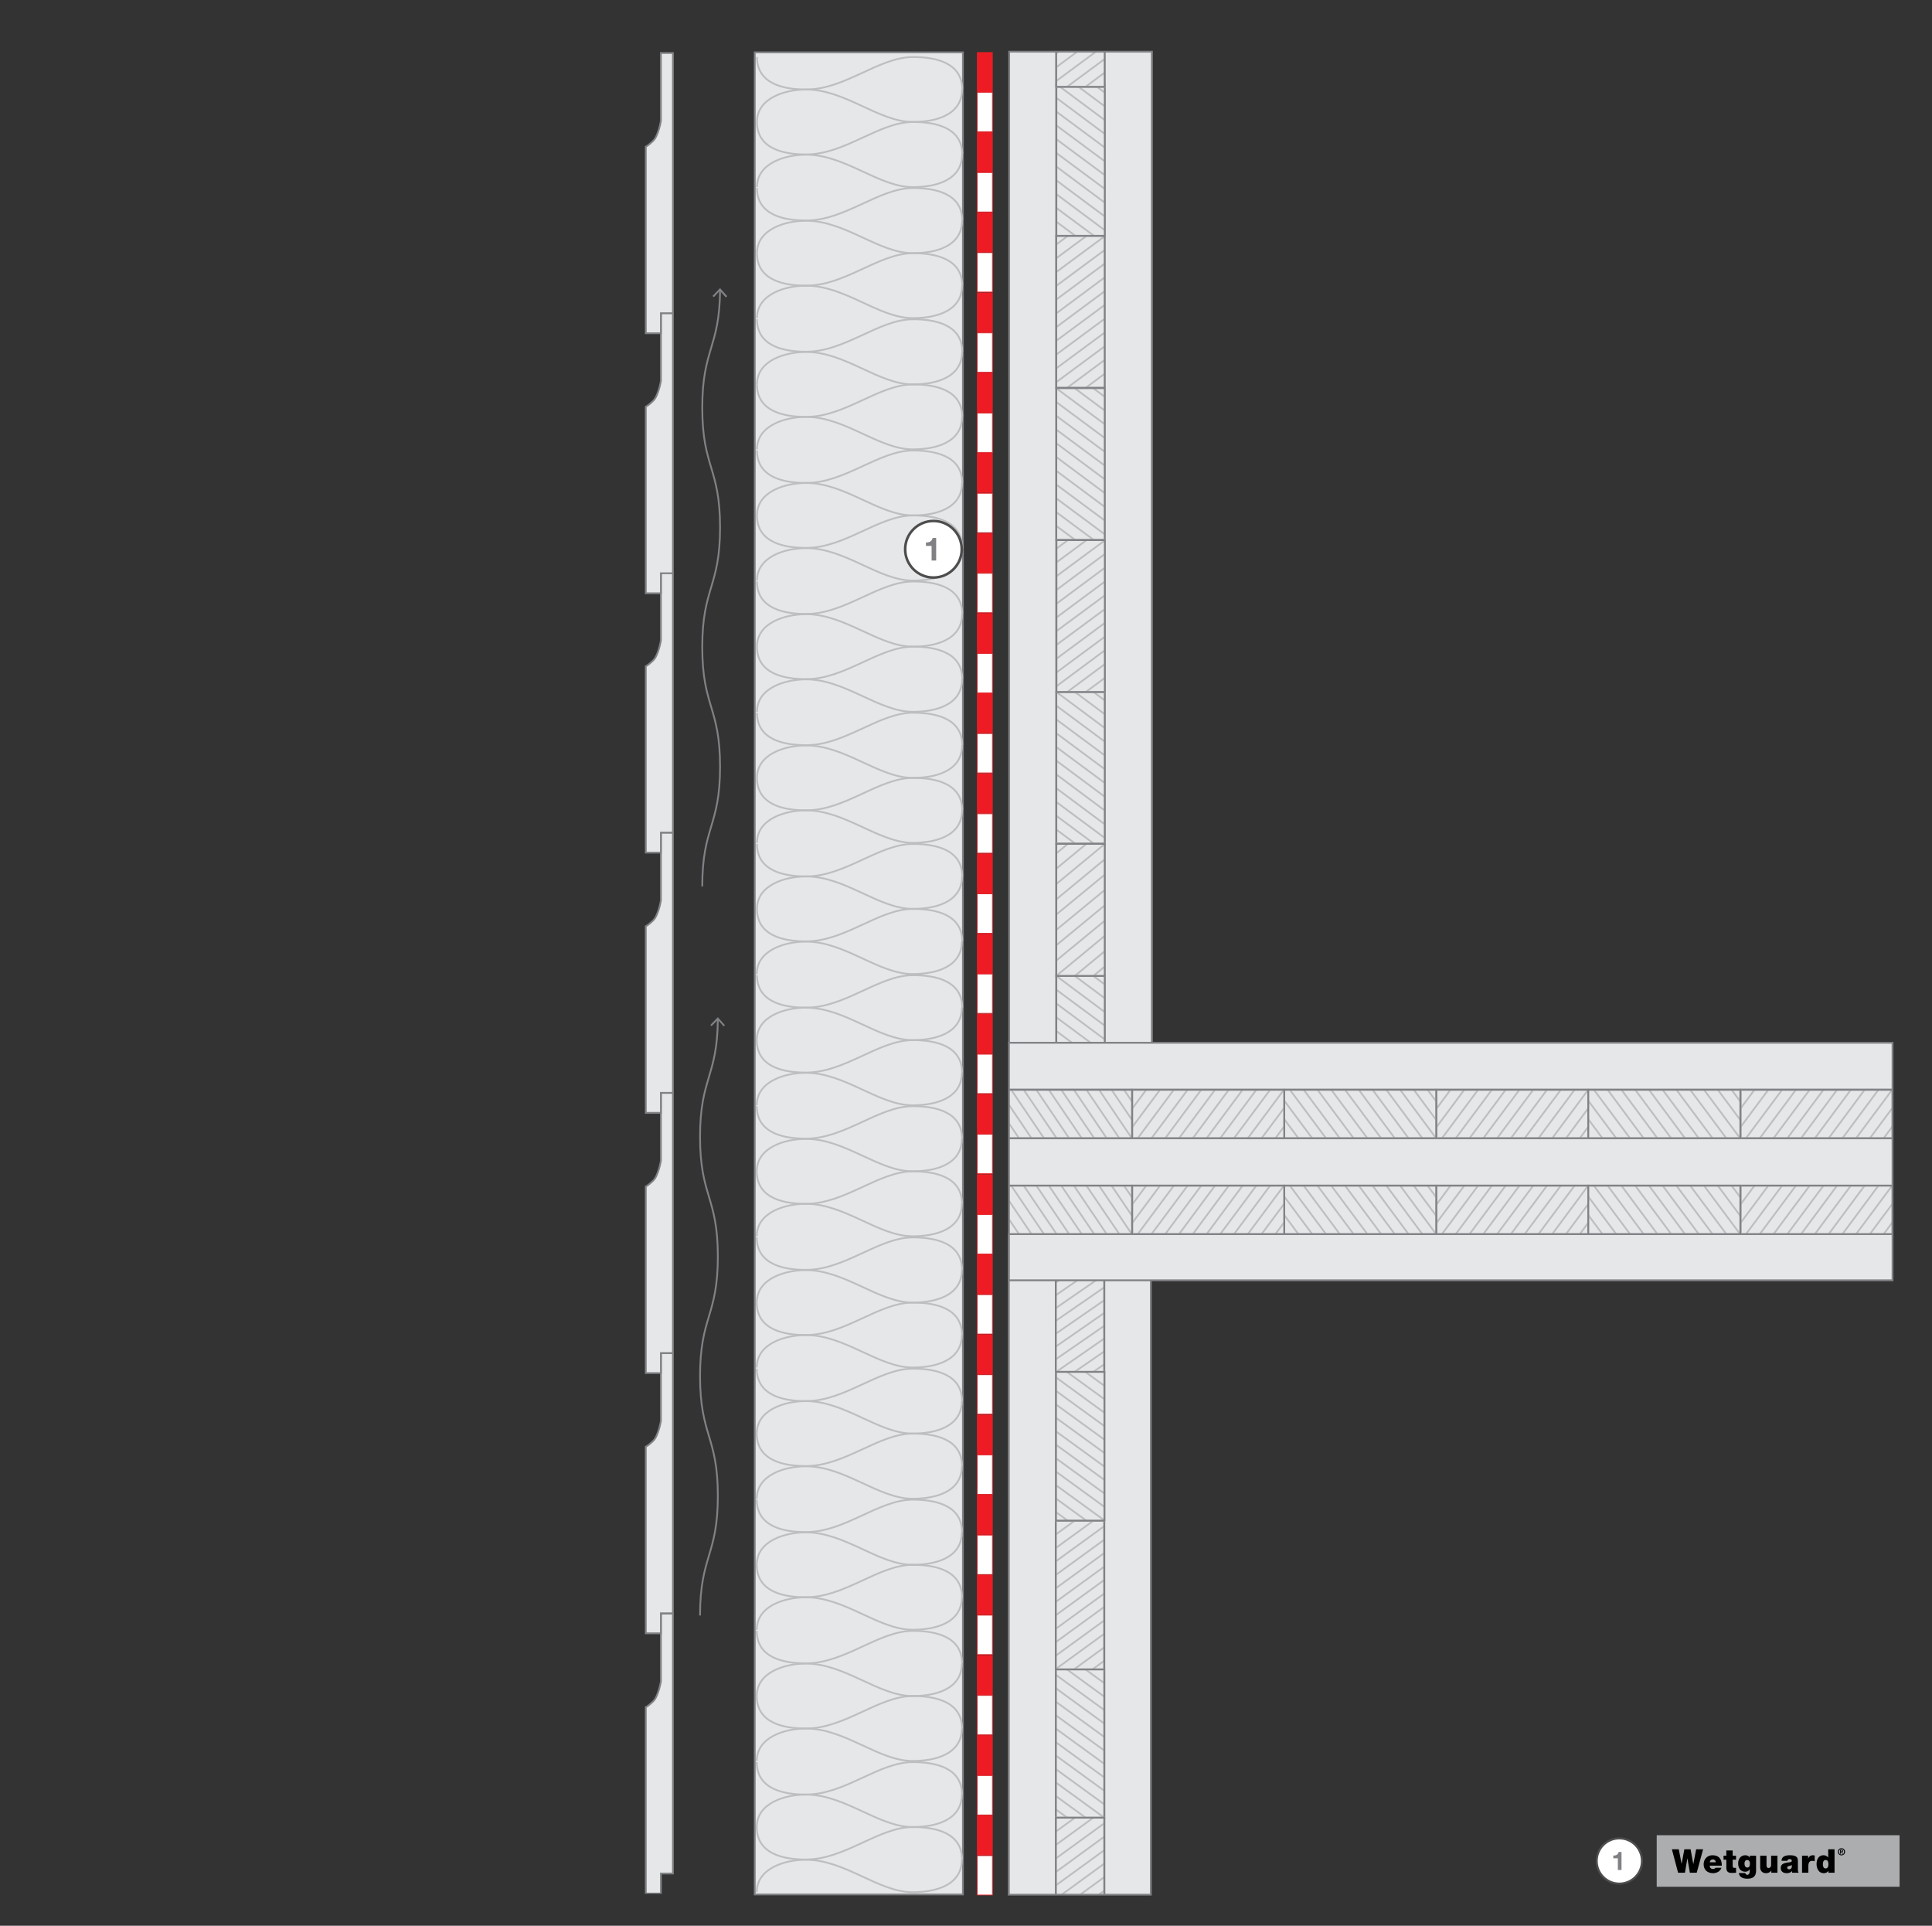 <?xml version="1.0" encoding="UTF-8"?><svg id="a" xmlns="http://www.w3.org/2000/svg" xmlns:xlink="http://www.w3.org/1999/xlink" viewBox="0 0 1500 1495"><rect x="0" y="0" width="1500" height="1495" fill="#333333" stroke="none"/><defs><clipPath id="b"><rect x="783.178" y="958.214" width="110.337" height="512.659" fill="none"/></clipPath><clipPath id="c"><rect x="819.733" y="1295.937" width="37.642" height="115.517" fill="none"/></clipPath><clipPath id="e"><rect x="819.686" y="1180.467" width="37.642" height="115.517" fill="none"/></clipPath><clipPath id="g"><rect x="819.689" y="955.474" width="37.642" height="109.818" fill="none"/></clipPath><clipPath id="i"><rect x="819.738" y="1411.103" width="37.642" height="115.517" fill="none"/></clipPath><clipPath id="k"><rect x="819.812" y="1064.998" width="37.642" height="115.517" fill="none"/></clipPath><clipPath id="n"><rect x="360.308" y="38.57" width="184.757" height="1431.611" fill="none"/></clipPath><clipPath id="o"><rect x="783.524" y="40.124" width="110.854" height="769.593" fill="none"/></clipPath><clipPath id="p"><rect x="820.134" y="537.004" width="37.642" height="117.934" fill="none"/></clipPath><clipPath id="r"><rect x="820.127" y="757.497" width="37.642" height="117.934" fill="none"/></clipPath><clipPath id="t"><rect x="820.113" y="655.09" width="37.642" height="102.566" fill="none"/></clipPath><clipPath id="v"><rect x="820.113" y="301.287" width="37.642" height="117.934" fill="none"/></clipPath><clipPath id="x"><rect x="820.192" y="419.301" width="37.642" height="117.934" fill="none"/></clipPath><clipPath id="z"><rect x="820.154" y="65.116" width="37.642" height="117.934" fill="none"/></clipPath><clipPath id="ab"><rect x="820.061" y="183.129" width="37.642" height="117.934" fill="none"/></clipPath><clipPath id="ad"><rect x="820.052" y="8.378" width="37.642" height="59.053" fill="none"/></clipPath><clipPath id="ag"><rect x="783.351" y="809.544" width="686.02" height="184.412" fill="none"/></clipPath><clipPath id="ah"><rect x="1115.199" y="920.437" width="118.107" height="37.642" fill="none"/></clipPath><clipPath id="aj"><rect x="997.015" y="920.437" width="118.107" height="37.642" fill="none"/></clipPath><clipPath id="al"><rect x="1351.292" y="920.437" width="118.107" height="37.642" fill="none"/></clipPath><clipPath id="an"><rect x="1233.108" y="920.437" width="118.107" height="37.642" fill="none"/></clipPath><clipPath id="ap"><rect x="879.003" y="920.437" width="118.107" height="37.642" fill="none"/></clipPath><clipPath id="ar"><rect x="771.383" y="920.437" width="107.574" height="37.642" fill="none"/></clipPath><clipPath id="at"><rect x="1115.199" y="846.01" width="118.107" height="37.642" fill="none"/></clipPath><clipPath id="av"><rect x="997.015" y="846.01" width="118.107" height="37.642" fill="none"/></clipPath><clipPath id="ax"><rect x="1351.292" y="846.01" width="118.107" height="37.642" fill="none"/></clipPath><clipPath id="az"><rect x="1233.108" y="846.01" width="118.107" height="37.642" fill="none"/></clipPath><clipPath id="bb"><rect x="879.003" y="846.01" width="118.107" height="37.642" fill="none"/></clipPath><clipPath id="bd"><rect x="771.383" y="846.01" width="107.574" height="37.642" fill="none"/></clipPath></defs><g><g><g clip-path="url(#b)"><g><rect x="783.31" y="958.096" width="36.433" height="627.485" fill="#e6e7e8" stroke="#bcbec0" stroke-miterlimit="10" stroke-width="1.381"/><rect x="857.523" y="958.061" width="36.433" height="627.485" fill="#e6e7e8" stroke="#bcbec0" stroke-miterlimit="10" stroke-width="1.381"/><g><rect x="819.733" y="1295.937" width="37.642" height="115.517" fill="#e6e7e8" stroke="#bcbec0" stroke-miterlimit="10" stroke-width="1.381"/><g><g clip-path="url(#c)"><g><line x1="864.506" y1="1437.202" x2="807.007" y2="1395.415" fill="none" stroke="#bcbec0" stroke-miterlimit="10" stroke-width="1.381"/><line x1="864.506" y1="1426.841" x2="807.007" y2="1385.055" fill="none" stroke="#bcbec0" stroke-miterlimit="10" stroke-width="1.381"/><line x1="864.506" y1="1416.309" x2="807.007" y2="1374.522" fill="none" stroke="#bcbec0" stroke-miterlimit="10" stroke-width="1.381"/><line x1="864.506" y1="1405.948" x2="807.007" y2="1364.162" fill="none" stroke="#bcbec0" stroke-miterlimit="10" stroke-width="1.381"/><line x1="864.506" y1="1395.415" x2="807.007" y2="1353.629" fill="none" stroke="#bcbec0" stroke-miterlimit="10" stroke-width="1.381"/><line x1="864.506" y1="1385.055" x2="807.007" y2="1343.269" fill="none" stroke="#bcbec0" stroke-miterlimit="10" stroke-width="1.381"/><line x1="864.506" y1="1374.522" x2="807.007" y2="1332.736" fill="none" stroke="#bcbec0" stroke-miterlimit="10" stroke-width="1.381"/><line x1="864.506" y1="1364.162" x2="807.007" y2="1322.376" fill="none" stroke="#bcbec0" stroke-miterlimit="10" stroke-width="1.381"/><line x1="864.506" y1="1353.629" x2="807.007" y2="1311.843" fill="none" stroke="#bcbec0" stroke-miterlimit="10" stroke-width="1.381"/><line x1="864.506" y1="1343.269" x2="807.007" y2="1301.31" fill="none" stroke="#bcbec0" stroke-miterlimit="10" stroke-width="1.381"/><line x1="864.506" y1="1332.736" x2="807.007" y2="1290.95" fill="none" stroke="#bcbec0" stroke-miterlimit="10" stroke-width="1.381"/><line x1="864.506" y1="1322.376" x2="807.007" y2="1280.417" fill="none" stroke="#bcbec0" stroke-miterlimit="10" stroke-width="1.381"/><line x1="864.506" y1="1311.843" x2="807.007" y2="1270.057" fill="none" stroke="#bcbec0" stroke-miterlimit="10" stroke-width="1.381"/></g></g><rect id="d" x="819.733" y="1295.937" width="37.642" height="115.517" fill="none" stroke="#808285" stroke-miterlimit="10" stroke-width="1.381"/></g></g><g><rect x="819.686" y="1180.467" width="37.642" height="115.517" fill="#e6e7e8" stroke="#bcbec0" stroke-miterlimit="10" stroke-width="1.381"/><g><g clip-path="url(#e)"><g><line x1="812.705" y1="1321.858" x2="870.204" y2="1279.899" fill="none" stroke="#bcbec0" stroke-miterlimit="10" stroke-width="1.381"/><line x1="812.705" y1="1311.325" x2="870.204" y2="1269.539" fill="none" stroke="#bcbec0" stroke-miterlimit="10" stroke-width="1.381"/><line x1="812.705" y1="1300.792" x2="870.204" y2="1259.006" fill="none" stroke="#bcbec0" stroke-miterlimit="10" stroke-width="1.381"/><line x1="812.705" y1="1290.432" x2="870.204" y2="1248.645" fill="none" stroke="#bcbec0" stroke-miterlimit="10" stroke-width="1.381"/><line x1="812.705" y1="1279.899" x2="870.204" y2="1238.113" fill="none" stroke="#bcbec0" stroke-miterlimit="10" stroke-width="1.381"/><line x1="812.705" y1="1269.539" x2="870.204" y2="1227.752" fill="none" stroke="#bcbec0" stroke-miterlimit="10" stroke-width="1.381"/><line x1="812.705" y1="1259.006" x2="870.204" y2="1217.219" fill="none" stroke="#bcbec0" stroke-miterlimit="10" stroke-width="1.381"/><line x1="812.705" y1="1248.645" x2="870.204" y2="1206.859" fill="none" stroke="#bcbec0" stroke-miterlimit="10" stroke-width="1.381"/><line x1="812.705" y1="1238.113" x2="870.204" y2="1196.326" fill="none" stroke="#bcbec0" stroke-miterlimit="10" stroke-width="1.381"/><line x1="812.705" y1="1227.752" x2="870.204" y2="1185.966" fill="none" stroke="#bcbec0" stroke-miterlimit="10" stroke-width="1.381"/><line x1="812.705" y1="1217.219" x2="870.204" y2="1175.433" fill="none" stroke="#bcbec0" stroke-miterlimit="10" stroke-width="1.381"/><line x1="812.705" y1="1206.859" x2="870.204" y2="1165.073" fill="none" stroke="#bcbec0" stroke-miterlimit="10" stroke-width="1.381"/><line x1="812.705" y1="1196.326" x2="870.204" y2="1154.54" fill="none" stroke="#bcbec0" stroke-miterlimit="10" stroke-width="1.381"/></g></g><rect id="f" x="819.686" y="1180.467" width="37.642" height="115.517" fill="none" stroke="#808285" stroke-miterlimit="10" stroke-width="1.381"/></g></g><g><rect x="819.689" y="955.474" width="37.642" height="109.818" fill="#e6e7e8" stroke="#bcbec0" stroke-miterlimit="10" stroke-width="1.381"/><g><g clip-path="url(#g)"><g><line x1="812.705" y1="1089.961" x2="870.204" y2="1050.247" fill="none" stroke="#bcbec0" stroke-miterlimit="10" stroke-width="1.381"/><line x1="812.705" y1="1079.946" x2="870.204" y2="1040.232" fill="none" stroke="#bcbec0" stroke-miterlimit="10" stroke-width="1.381"/><line x1="812.705" y1="1070.104" x2="870.204" y2="1030.217" fill="none" stroke="#bcbec0" stroke-miterlimit="10" stroke-width="1.381"/><line x1="812.705" y1="1060.089" x2="870.204" y2="1020.375" fill="none" stroke="#bcbec0" stroke-miterlimit="10" stroke-width="1.381"/><line x1="812.705" y1="1050.247" x2="870.204" y2="1010.36" fill="none" stroke="#bcbec0" stroke-miterlimit="10" stroke-width="1.381"/><line x1="812.705" y1="1040.232" x2="870.204" y2="1000.518" fill="none" stroke="#bcbec0" stroke-miterlimit="10" stroke-width="1.381"/><line x1="812.705" y1="1030.217" x2="870.204" y2="990.503" fill="none" stroke="#bcbec0" stroke-miterlimit="10" stroke-width="1.381"/><line x1="812.705" y1="1020.375" x2="870.204" y2="980.661" fill="none" stroke="#bcbec0" stroke-miterlimit="10" stroke-width="1.381"/><line x1="812.705" y1="1010.36" x2="870.204" y2="970.646" fill="none" stroke="#bcbec0" stroke-miterlimit="10" stroke-width="1.381"/><line x1="812.705" y1="1000.518" x2="870.204" y2="960.804" fill="none" stroke="#bcbec0" stroke-miterlimit="10" stroke-width="1.381"/><line x1="812.705" y1="990.503" x2="870.204" y2="950.789" fill="none" stroke="#bcbec0" stroke-miterlimit="10" stroke-width="1.381"/><line x1="812.705" y1="980.661" x2="870.204" y2="940.947" fill="none" stroke="#bcbec0" stroke-miterlimit="10" stroke-width="1.381"/><line x1="812.705" y1="970.646" x2="870.204" y2="930.932" fill="none" stroke="#bcbec0" stroke-miterlimit="10" stroke-width="1.381"/></g></g><rect id="h" x="819.689" y="955.474" width="37.642" height="109.818" fill="none" stroke="#808285" stroke-miterlimit="10" stroke-width="1.381"/></g></g><g><rect x="819.738" y="1411.103" width="37.642" height="115.517" fill="#e6e7e8" stroke="#bcbec0" stroke-miterlimit="10" stroke-width="1.381"/><g><g clip-path="url(#i)"><g><line x1="812.705" y1="1531.48" x2="870.204" y2="1489.694" fill="none" stroke="#bcbec0" stroke-miterlimit="10" stroke-width="1.381"/><line x1="812.705" y1="1521.12" x2="870.204" y2="1479.333" fill="none" stroke="#bcbec0" stroke-miterlimit="10" stroke-width="1.381"/><line x1="812.705" y1="1510.587" x2="870.204" y2="1468.8" fill="none" stroke="#bcbec0" stroke-miterlimit="10" stroke-width="1.381"/><line x1="812.705" y1="1500.226" x2="870.204" y2="1458.44" fill="none" stroke="#bcbec0" stroke-miterlimit="10" stroke-width="1.381"/><line x1="812.705" y1="1489.694" x2="870.204" y2="1447.907" fill="none" stroke="#bcbec0" stroke-miterlimit="10" stroke-width="1.381"/><line x1="812.705" y1="1479.333" x2="870.204" y2="1437.374" fill="none" stroke="#bcbec0" stroke-miterlimit="10" stroke-width="1.381"/><line x1="812.705" y1="1468.8" x2="870.204" y2="1427.014" fill="none" stroke="#bcbec0" stroke-miterlimit="10" stroke-width="1.381"/><line x1="812.705" y1="1458.44" x2="870.204" y2="1416.481" fill="none" stroke="#bcbec0" stroke-miterlimit="10" stroke-width="1.381"/><line x1="812.705" y1="1447.907" x2="870.204" y2="1406.121" fill="none" stroke="#bcbec0" stroke-miterlimit="10" stroke-width="1.381"/><line x1="812.705" y1="1437.374" x2="870.204" y2="1395.588" fill="none" stroke="#bcbec0" stroke-miterlimit="10" stroke-width="1.381"/><line x1="812.705" y1="1427.014" x2="870.204" y2="1385.228" fill="none" stroke="#bcbec0" stroke-miterlimit="10" stroke-width="1.381"/></g></g><rect id="j" x="819.738" y="1411.103" width="37.642" height="115.517" fill="none" stroke="#808285" stroke-miterlimit="10" stroke-width="1.381"/></g></g><g><rect x="819.812" y="1064.998" width="37.642" height="115.517" fill="#e6e7e8" stroke="#bcbec0" stroke-miterlimit="10" stroke-width="1.381"/><g><g clip-path="url(#k)"><g><line x1="864.506" y1="1206.341" x2="807.007" y2="1164.555" fill="none" stroke="#bcbec0" stroke-miterlimit="10" stroke-width="1.381"/><line x1="864.506" y1="1195.808" x2="807.007" y2="1154.022" fill="none" stroke="#bcbec0" stroke-miterlimit="10" stroke-width="1.381"/><line x1="864.506" y1="1185.448" x2="807.007" y2="1143.662" fill="none" stroke="#bcbec0" stroke-miterlimit="10" stroke-width="1.381"/><line x1="864.506" y1="1174.915" x2="807.007" y2="1133.129" fill="none" stroke="#bcbec0" stroke-miterlimit="10" stroke-width="1.381"/><line x1="864.506" y1="1164.555" x2="807.007" y2="1122.769" fill="none" stroke="#bcbec0" stroke-miterlimit="10" stroke-width="1.381"/><line x1="864.506" y1="1154.022" x2="807.007" y2="1112.236" fill="none" stroke="#bcbec0" stroke-miterlimit="10" stroke-width="1.381"/><line x1="864.506" y1="1143.662" x2="807.007" y2="1101.876" fill="none" stroke="#bcbec0" stroke-miterlimit="10" stroke-width="1.381"/><line x1="864.506" y1="1133.129" x2="807.007" y2="1091.343" fill="none" stroke="#bcbec0" stroke-miterlimit="10" stroke-width="1.381"/><line x1="864.506" y1="1122.769" x2="807.007" y2="1080.982" fill="none" stroke="#bcbec0" stroke-miterlimit="10" stroke-width="1.381"/><line x1="864.506" y1="1112.236" x2="807.007" y2="1070.449" fill="none" stroke="#bcbec0" stroke-miterlimit="10" stroke-width="1.381"/><line x1="864.506" y1="1101.876" x2="807.007" y2="1059.917" fill="none" stroke="#bcbec0" stroke-miterlimit="10" stroke-width="1.381"/><line x1="864.506" y1="1091.343" x2="807.007" y2="1049.556" fill="none" stroke="#bcbec0" stroke-miterlimit="10" stroke-width="1.381"/><line x1="864.506" y1="1080.982" x2="807.007" y2="1039.024" fill="none" stroke="#bcbec0" stroke-miterlimit="10" stroke-width="1.381"/></g></g><rect id="l" x="819.812" y="1064.998" width="37.642" height="115.517" fill="none" stroke="#808285" stroke-miterlimit="10" stroke-width="1.381"/></g></g></g></g><rect id="m" x="783.178" y="958.214" width="110.337" height="512.659" fill="none" stroke="#808285" stroke-miterlimit="10" stroke-width="1.381"/></g><rect x="585.989" y="40.643" width="161.62" height="1430.057" fill="#e6e7e8" stroke="#808285" stroke-miterlimit="10" stroke-width="1.381"/><g><g><path d="M587.715,145.281c0-18.821,22.274-25.21,38.16-25.21,30.39,0,56.463,25.21,82.882,25.21,17.094,0,38.16-5.007,38.16-25.21" fill="none" stroke="#bcbec0" stroke-miterlimit="10" stroke-width="1.381"/><path d="M587.715,94.688c0,21.584,22.102,25.21,38.16,25.21,30.39,0,56.463-25.21,83.055-25.21,17.094,0,38.16,4.144,38.16,25.21" fill="none" stroke="#bcbec0" stroke-miterlimit="10" stroke-width="1.381"/><path d="M587.715,94.688c0-18.821,22.274-25.21,38.16-25.21,30.39,0,56.463,25.21,82.882,25.21,17.094,0,38.16-5.007,38.16-25.21" fill="none" stroke="#bcbec0" stroke-miterlimit="10" stroke-width="1.381"/><path d="M587.715,44.269c0,21.584,22.102,25.21,38.16,25.21,30.39,0,56.463-25.21,83.055-25.21,17.094,0,38.16,4.144,38.16,25.21" fill="none" stroke="#bcbec0" stroke-miterlimit="10" stroke-width="1.381"/></g><g><path d="M587.715,246.984c0-18.821,22.274-25.21,38.16-25.21,30.39,0,56.463,25.21,82.882,25.21,17.094,0,38.16-5.007,38.16-25.21" fill="none" stroke="#bcbec0" stroke-miterlimit="10" stroke-width="1.381"/><path d="M587.715,196.564c0,21.584,22.102,25.21,38.16,25.21,30.39,0,56.463-25.21,83.055-25.21,17.094,0,38.16,4.144,38.16,25.21" fill="none" stroke="#bcbec0" stroke-miterlimit="10" stroke-width="1.381"/><path d="M587.715,196.564c0-18.821,22.274-25.21,38.16-25.21,30.39,0,56.463,25.21,82.882,25.21,17.094,0,38.16-5.007,38.16-25.21" fill="none" stroke="#bcbec0" stroke-miterlimit="10" stroke-width="1.381"/><path d="M587.715,145.972c0,21.584,22.102,25.21,38.16,25.21,30.39,0,56.463-25.21,83.055-25.21,17.094,0,38.16,4.144,38.16,25.21" fill="none" stroke="#bcbec0" stroke-miterlimit="10" stroke-width="1.381"/></g><g><path d="M587.715,348.859c0-18.821,22.274-25.21,38.16-25.21,30.39,0,56.463,25.21,82.882,25.21,17.094,0,38.16-5.007,38.16-25.21" fill="none" stroke="#bcbec0" stroke-miterlimit="10" stroke-width="1.381"/><path d="M587.715,298.44c0,21.584,22.102,25.21,38.16,25.21,30.39,0,56.463-25.21,83.055-25.21,17.094,0,38.16,4.144,38.16,25.21" fill="none" stroke="#bcbec0" stroke-miterlimit="10" stroke-width="1.381"/><path d="M587.715,298.44c0-18.821,22.274-25.21,38.16-25.21,30.39,0,56.463,25.21,82.882,25.21,17.094,0,38.16-5.007,38.16-25.21" fill="none" stroke="#bcbec0" stroke-miterlimit="10" stroke-width="1.381"/><path d="M587.715,247.847c0,21.584,22.102,25.21,38.16,25.21,30.39,0,56.463-25.21,83.055-25.21,17.094,0,38.16,4.144,38.16,25.21" fill="none" stroke="#bcbec0" stroke-miterlimit="10" stroke-width="1.381"/></g><g><path d="M587.715,450.735c0-18.821,22.274-25.21,38.16-25.21,30.39,0,56.463,25.21,82.882,25.21,17.094,0,38.16-5.007,38.16-25.21" fill="none" stroke="#bcbec0" stroke-miterlimit="10" stroke-width="1.381"/><path d="M587.715,400.143c0,21.584,22.102,25.21,38.16,25.21,30.39,0,56.463-25.21,83.055-25.21,17.094,0,38.16,4.144,38.16,25.21" fill="none" stroke="#bcbec0" stroke-miterlimit="10" stroke-width="1.381"/><path d="M587.715,400.143c0-18.821,22.274-25.21,38.16-25.21,30.39,0,56.463,25.21,82.882,25.21,17.094,0,38.16-5.007,38.16-25.21" fill="none" stroke="#bcbec0" stroke-miterlimit="10" stroke-width="1.381"/><path d="M587.715,349.723c0,21.584,22.102,25.21,38.16,25.21,30.39,0,56.463-25.21,83.055-25.21,17.094,0,38.16,4.144,38.16,25.21" fill="none" stroke="#bcbec0" stroke-miterlimit="10" stroke-width="1.381"/></g><g><path d="M587.715,552.611c0-18.821,22.274-25.21,38.16-25.21,30.39,0,56.463,25.21,82.882,25.21,17.094,0,38.16-5.007,38.16-25.21" fill="none" stroke="#bcbec0" stroke-miterlimit="10" stroke-width="1.381"/><path d="M587.715,502.018c0,21.584,22.102,25.21,38.16,25.21,30.39,0,56.463-25.21,83.055-25.21,17.094,0,38.16,4.144,38.16,25.21" fill="none" stroke="#bcbec0" stroke-miterlimit="10" stroke-width="1.381"/><path d="M587.715,502.018c0-18.821,22.274-25.21,38.16-25.21,30.39,0,56.463,25.21,82.882,25.21,17.094,0,38.16-5.007,38.16-25.21" fill="none" stroke="#bcbec0" stroke-miterlimit="10" stroke-width="1.381"/><path d="M587.715,451.426c0,21.584,22.102,25.21,38.16,25.21,30.39,0,56.463-25.21,83.055-25.21,17.094,0,38.16,4.144,38.16,25.21" fill="none" stroke="#bcbec0" stroke-miterlimit="10" stroke-width="1.381"/></g><g><path d="M587.715,654.314c0-18.821,22.274-25.21,38.16-25.21,30.39,0,56.463,25.21,82.882,25.21,17.094,0,38.16-5.007,38.16-25.21" fill="none" stroke="#bcbec0" stroke-miterlimit="10" stroke-width="1.381"/><path d="M587.715,603.894c0,21.584,22.102,25.21,38.16,25.21,30.39,0,56.463-25.21,83.055-25.21,17.094,0,38.16,4.144,38.16,25.21" fill="none" stroke="#bcbec0" stroke-miterlimit="10" stroke-width="1.381"/><path d="M587.715,603.894c0-18.821,22.274-25.21,38.16-25.21,30.39,0,56.463,25.21,82.882,25.21,17.094,0,38.16-5.007,38.16-25.21" fill="none" stroke="#bcbec0" stroke-miterlimit="10" stroke-width="1.381"/><path d="M587.715,553.301c0,21.584,22.102,25.21,38.16,25.21,30.39,0,56.463-25.21,83.055-25.21,17.094,0,38.16,4.144,38.16,25.21" fill="none" stroke="#bcbec0" stroke-miterlimit="10" stroke-width="1.381"/></g><g><path d="M587.543,756.189c0-18.821,22.274-25.21,38.16-25.21,30.39,0,56.463,25.21,82.882,25.21,17.094,0,38.16-5.007,38.16-25.21" fill="none" stroke="#bcbec0" stroke-miterlimit="10" stroke-width="1.381"/><path d="M587.715,705.597c0,21.584,22.102,25.21,38.16,25.21,30.39,0,56.463-25.21,83.055-25.21,17.094,0,38.16,4.144,38.16,25.21" fill="none" stroke="#bcbec0" stroke-miterlimit="10" stroke-width="1.381"/><path d="M587.715,705.597c0-18.821,22.274-25.21,38.16-25.21,30.39,0,56.463,25.21,82.882,25.21,17.094,0,38.16-5.007,38.16-25.21" fill="none" stroke="#bcbec0" stroke-miterlimit="10" stroke-width="1.381"/><path d="M587.715,655.177c0,21.584,22.102,25.21,38.16,25.21,30.39,0,56.463-25.21,83.055-25.21,17.094,0,38.16,4.144,38.16,25.21" fill="none" stroke="#bcbec0" stroke-miterlimit="10" stroke-width="1.381"/></g><g><path d="M587.543,858.065c0-18.821,22.274-25.21,38.16-25.21,30.39,0,56.463,25.21,82.882,25.21,17.094,0,38.16-5.007,38.16-25.21" fill="none" stroke="#bcbec0" stroke-miterlimit="10" stroke-width="1.381"/><path d="M587.543,807.472c0,21.584,22.102,25.21,38.16,25.21,30.39,0,56.463-25.21,83.055-25.21,17.094,0,38.16,4.144,38.16,25.21" fill="none" stroke="#bcbec0" stroke-miterlimit="10" stroke-width="1.381"/><path d="M587.543,807.472c0-18.821,22.274-25.21,38.16-25.21,30.39,0,56.463,25.21,82.882,25.21,17.094,0,38.16-5.007,38.16-25.21" fill="none" stroke="#bcbec0" stroke-miterlimit="10" stroke-width="1.381"/><path d="M587.715,757.053c0,21.584,22.102,25.21,38.16,25.21,30.39,0,56.463-25.21,83.055-25.21,17.094,0,38.16,4.144,38.16,25.21" fill="none" stroke="#bcbec0" stroke-miterlimit="10" stroke-width="1.381"/></g><g><path d="M587.543,959.768c0-18.821,22.274-25.21,38.16-25.21,30.39,0,56.463,25.21,82.882,25.21,17.094,0,38.16-5.007,38.16-25.21" fill="none" stroke="#bcbec0" stroke-miterlimit="10" stroke-width="1.381"/><path d="M587.543,909.348c0,21.584,22.102,25.21,38.16,25.21,30.39,0,56.463-25.21,83.055-25.21,17.094,0,38.16,4.144,38.16,25.21" fill="none" stroke="#bcbec0" stroke-miterlimit="10" stroke-width="1.381"/><path d="M587.543,909.348c0-18.821,22.274-25.21,38.16-25.21,30.39,0,56.463,25.21,82.882,25.21,17.094,0,38.16-5.007,38.16-25.21" fill="none" stroke="#bcbec0" stroke-miterlimit="10" stroke-width="1.381"/><path d="M587.543,858.755c0,21.584,22.102,25.21,38.16,25.21,30.39,0,56.463-25.21,83.055-25.21,17.094,0,38.16,4.144,38.16,25.21" fill="none" stroke="#bcbec0" stroke-miterlimit="10" stroke-width="1.381"/></g><g><path d="M587.543,1061.643c0-18.821,22.274-25.21,38.16-25.21,30.39,0,56.463,25.21,82.882,25.21,17.094,0,38.16-5.007,38.16-25.21" fill="none" stroke="#bcbec0" stroke-miterlimit="10" stroke-width="1.381"/><path d="M587.543,1011.224c0,21.584,22.102,25.21,38.16,25.21,30.39,0,56.463-25.21,83.055-25.21,17.094,0,38.16,4.144,38.16,25.21" fill="none" stroke="#bcbec0" stroke-miterlimit="10" stroke-width="1.381"/><path d="M587.543,1011.224c0-18.821,22.274-25.21,38.16-25.21,30.39,0,56.463,25.21,82.882,25.21,17.094,0,38.16-5.007,38.16-25.21" fill="none" stroke="#bcbec0" stroke-miterlimit="10" stroke-width="1.381"/><path d="M587.543,960.631c0,21.584,22.102,25.21,38.16,25.21,30.39,0,56.463-25.21,83.055-25.21,17.094,0,38.16,4.144,38.16,25.21" fill="none" stroke="#bcbec0" stroke-miterlimit="10" stroke-width="1.381"/></g><g><path d="M587.543,1163.519c0-18.821,22.274-25.21,38.16-25.21,30.39,0,56.463,25.21,82.882,25.21,17.094,0,38.16-5.007,38.16-25.21" fill="none" stroke="#bcbec0" stroke-miterlimit="10" stroke-width="1.381"/><path d="M587.543,1112.926c0,21.584,22.102,25.21,38.16,25.21,30.39,0,56.463-25.21,83.055-25.21,17.094,0,38.16,4.144,38.16,25.21" fill="none" stroke="#bcbec0" stroke-miterlimit="10" stroke-width="1.381"/><path d="M587.543,1112.926c0-18.821,22.274-25.21,38.16-25.21,30.39,0,56.463,25.21,82.882,25.21,17.094,0,38.16-5.007,38.16-25.21" fill="none" stroke="#bcbec0" stroke-miterlimit="10" stroke-width="1.381"/><path d="M587.543,1062.507c0,21.584,22.102,25.21,38.16,25.21,30.39,0,56.463-25.21,83.055-25.21,17.094,0,38.16,4.144,38.16,25.21" fill="none" stroke="#bcbec0" stroke-miterlimit="10" stroke-width="1.381"/></g><g><path d="M587.543,1265.222c0-18.821,22.274-25.21,38.16-25.21,30.39,0,56.463,25.21,82.882,25.21,17.094,0,38.16-5.007,38.16-25.21" fill="none" stroke="#bcbec0" stroke-miterlimit="10" stroke-width="1.381"/><path d="M587.543,1214.802c0,21.584,22.102,25.21,38.16,25.21,30.39,0,56.463-25.21,83.055-25.21,17.094,0,38.16,4.144,38.16,25.21" fill="none" stroke="#bcbec0" stroke-miterlimit="10" stroke-width="1.381"/><path d="M587.543,1214.802c0-18.821,22.274-25.21,38.16-25.21,30.39,0,56.463,25.21,82.882,25.21,17.094,0,38.16-5.007,38.16-25.21" fill="none" stroke="#bcbec0" stroke-miterlimit="10" stroke-width="1.381"/><path d="M587.543,1164.21c0,21.584,22.102,25.21,38.16,25.21,30.39,0,56.463-25.21,83.055-25.21,17.094,0,38.16,4.144,38.16,25.21" fill="none" stroke="#bcbec0" stroke-miterlimit="10" stroke-width="1.381"/></g><g><path d="M587.543,1367.098c0-18.821,22.274-25.21,38.16-25.21,30.39,0,56.463,25.21,82.882,25.21,17.094,0,38.16-5.007,38.16-25.21" fill="none" stroke="#bcbec0" stroke-miterlimit="10" stroke-width="1.381"/><path d="M587.543,1316.678c0,21.584,22.102,25.21,38.16,25.21,30.39,0,56.463-25.21,83.055-25.21,17.094,0,38.16,4.144,38.16,25.21" fill="none" stroke="#bcbec0" stroke-miterlimit="10" stroke-width="1.381"/><path d="M587.543,1316.678c0-18.821,22.274-25.21,38.16-25.21,30.39,0,56.463,25.21,82.882,25.21,17.094,0,38.16-5.007,38.16-25.21" fill="none" stroke="#bcbec0" stroke-miterlimit="10" stroke-width="1.381"/><path d="M587.543,1266.085c0,21.584,22.102,25.21,38.16,25.21,30.39,0,56.463-25.21,83.055-25.21,17.094,0,38.16,4.144,38.16,25.21" fill="none" stroke="#bcbec0" stroke-miterlimit="10" stroke-width="1.381"/></g><g><path d="M587.543,1468.973c0-18.821,22.274-25.21,38.16-25.21,30.39,0,56.463,25.21,82.882,25.21,17.094,0,38.16-5.007,38.16-25.21" fill="none" stroke="#bcbec0" stroke-miterlimit="10" stroke-width="1.381"/><path d="M587.543,1418.381c0,21.584,22.102,25.21,38.16,25.21,30.39,0,56.463-25.21,83.055-25.21,17.094,0,38.16,4.144,38.16,25.21" fill="none" stroke="#bcbec0" stroke-miterlimit="10" stroke-width="1.381"/><path d="M587.543,1418.381c0-18.821,22.274-25.21,38.16-25.21,30.39,0,56.463,25.21,82.882,25.21,17.094,0,38.16-5.007,38.16-25.21" fill="none" stroke="#bcbec0" stroke-miterlimit="10" stroke-width="1.381"/><path d="M587.543,1367.961c0,21.584,22.102,25.21,38.16,25.21,30.39,0,56.463-25.21,83.055-25.21,17.094,0,38.16,4.144,38.16,25.21" fill="none" stroke="#bcbec0" stroke-miterlimit="10" stroke-width="1.381"/></g></g><g clip-path="url(#n)"><g><path d="M513.122,1252.617v52.665s-1.899,11.569-6.043,15.54c-4.144,3.971-5.698,4.489-5.698,4.489v144.698h11.742v-15.54h9.324v-201.852h-9.324Z" fill="#e6e7e8" stroke="#808285" stroke-miterlimit="10" stroke-width="1.381"/><path d="M513.122,1050.42v52.665s-1.899,11.569-6.043,15.54-5.698,4.489-5.698,4.489v144.871h11.742v-15.54h9.324v-202.025h-9.324Z" fill="#e6e7e8" stroke="#808285" stroke-miterlimit="10" stroke-width="1.381"/><path d="M513.122,848.395v52.665s-1.899,11.569-6.043,15.54-5.698,4.489-5.698,4.489v144.871h11.742v-15.54h9.324v-202.025h-9.324Z" fill="#e6e7e8" stroke="#808285" stroke-miterlimit="10" stroke-width="1.381"/><path d="M513.122,646.371v52.665s-1.899,11.569-6.043,15.54-5.698,4.489-5.698,4.489v144.871h11.742v-15.54h9.324v-202.025h-9.324Z" fill="#e6e7e8" stroke="#808285" stroke-miterlimit="10" stroke-width="1.381"/><path d="M513.122,444.519v52.665s-1.899,11.569-6.043,15.54-5.698,4.489-5.698,4.489v144.698h11.742v-15.54h9.324v-201.852h-9.324Z" fill="#e6e7e8" stroke="#808285" stroke-miterlimit="10" stroke-width="1.381"/><path d="M513.122,243.012v52.665s-1.899,11.569-6.043,15.54c-4.144,3.971-5.698,4.489-5.698,4.489v144.871h11.742v-15.54h9.324V243.012h-9.324Z" fill="#e6e7e8" stroke="#808285" stroke-miterlimit="10" stroke-width="1.381"/><path d="M513.122,41.161v52.665s-1.899,11.569-6.043,15.54c-4.144,3.971-5.698,4.489-5.698,4.489v144.871h11.742v-15.54h9.324V41.161h-9.324Z" fill="#e6e7e8" stroke="#808285" stroke-miterlimit="10" stroke-width="1.381"/></g></g><g><g><rect x="758.487" y="1409.229" width="12.26" height="31.081" fill="#ed1c24"/><g><rect x="758.832" y="1440.655" width="11.742" height="30.563" fill="#fff"/><path d="M759.005,1440.828v30.045h11.224v-30.045h-11.224m-.518-.518h12.26v31.081h-12.26v-31.081Z" fill="#ed1c24"/></g></g><g><rect x="758.487" y="1347.068" width="12.26" height="31.081" fill="#ed1c24"/><g><rect x="758.832" y="1378.321" width="11.742" height="30.563" fill="#fff"/><path d="M759.005,1378.666v30.045h11.224v-30.045h-11.224m-.518-.518h12.26v31.081h-12.26v-31.081Z" fill="#ed1c24"/></g></g><g><rect x="758.487" y="1284.906" width="12.26" height="31.081" fill="#ed1c24"/><g><rect x="758.832" y="1316.16" width="11.742" height="30.563" fill="#fff"/><path d="M759.005,1316.505v30.045h11.224v-30.045h-11.224m-.518-.518h12.26v31.081h-12.26v-31.081Z" fill="#ed1c24"/></g></g><g><rect x="758.487" y="1222.572" width="12.26" height="31.081" fill="#ed1c24"/><g><rect x="758.832" y="1253.998" width="11.742" height="30.563" fill="#fff"/><path d="M759.005,1254.171v30.045h11.224v-30.045h-11.224m-.518-.518h12.26v31.081h-12.26v-31.081Z" fill="#ed1c24"/></g></g><g><rect x="758.487" y="1160.411" width="12.26" height="31.081" fill="#ed1c24"/><g><rect x="758.832" y="1191.664" width="11.742" height="30.563" fill="#fff"/><path d="M759.005,1192.01v30.045h11.224v-30.045h-11.224m-.518-.518h12.26v31.081h-12.26v-31.081Z" fill="#ed1c24"/></g></g><g><rect x="758.487" y="1098.249" width="12.26" height="31.081" fill="#ed1c24"/><g><rect x="758.832" y="1129.503" width="11.742" height="30.563" fill="#fff"/><path d="M759.005,1129.848v30.045h11.224v-30.045h-11.224m-.518-.518h12.26v31.081h-12.26v-31.081Z" fill="#ed1c24"/></g></g><g><rect x="758.487" y="1035.915" width="12.26" height="31.081" fill="#ed1c24"/><g><rect x="758.832" y="1067.341" width="11.742" height="30.563" fill="#fff"/><path d="M759.005,1067.514v30.045h11.224v-30.045h-11.224m-.518-.518h12.26v31.081h-12.26v-31.081Z" fill="#ed1c24"/></g></g><g><rect x="758.487" y="973.754" width="12.26" height="31.081" fill="#ed1c24"/><g><rect x="758.832" y="1005.007" width="11.742" height="30.563" fill="#fff"/><path d="M759.005,1005.353v30.045h11.224v-30.045h-11.224m-.518-.518h12.26v31.081h-12.26v-31.081Z" fill="#ed1c24"/></g></g><g><rect x="758.487" y="911.593" width="12.26" height="31.081" fill="#ed1c24"/><g><rect x="758.832" y="942.846" width="11.742" height="30.563" fill="#fff"/><path d="M759.005,943.191v30.045h11.224v-30.045h-11.224m-.518-.518h12.26v31.081h-12.26v-31.081Z" fill="#ed1c24"/></g></g><g><rect x="758.487" y="849.259" width="12.26" height="31.081" fill="#ed1c24"/><g><rect x="758.832" y="880.685" width="11.742" height="30.563" fill="#fff"/><path d="M759.005,880.857v30.045h11.224v-30.045h-11.224m-.518-.518h12.26v31.081h-12.26v-31.081Z" fill="#ed1c24"/></g></g><g><rect x="758.487" y="787.097" width="12.26" height="31.081" fill="#ed1c24"/><g><rect x="758.832" y="818.351" width="11.742" height="30.563" fill="#fff"/><path d="M759.005,818.696v30.045h11.224v-30.045h-11.224m-.518-.518h12.26v31.081h-12.26v-31.081Z" fill="#ed1c24"/></g></g><g><rect x="758.487" y="724.936" width="12.26" height="31.081" fill="#ed1c24"/><g><rect x="758.832" y="756.189" width="11.742" height="30.563" fill="#fff"/><path d="M759.005,756.362v30.045h11.224v-30.045h-11.224m-.518-.518h12.26v31.081h-12.26v-31.081Z" fill="#ed1c24"/></g></g><g><rect x="758.487" y="662.602" width="12.26" height="31.081" fill="#ed1c24"/><g><rect x="758.832" y="694.028" width="11.742" height="30.563" fill="#fff"/><path d="M759.005,694.2v30.045h11.224v-30.045h-11.224m-.518-.518h12.26v31.081h-12.26v-31.081Z" fill="#ed1c24"/></g></g><g><rect x="758.487" y="600.44" width="12.26" height="31.081" fill="#ed1c24"/><g><rect x="758.832" y="631.694" width="11.742" height="30.563" fill="#fff"/><path d="M759.005,632.039v30.045h11.224v-30.045h-11.224m-.518-.518h12.26v31.081h-12.26v-31.081Z" fill="#ed1c24"/></g></g><g><rect x="758.487" y="538.106" width="12.26" height="31.081" fill="#ed1c24"/><g><rect x="758.832" y="569.532" width="11.742" height="30.563" fill="#fff"/><path d="M759.005,569.705v30.045h11.224v-30.045h-11.224m-.518-.518h12.26v31.081h-12.26v-31.081Z" fill="#ed1c24"/></g></g><g><rect x="758.487" y="475.945" width="12.26" height="31.081" fill="#ed1c24"/><g><rect x="758.832" y="507.371" width="11.742" height="30.563" fill="#fff"/><path d="M759.005,507.544v30.045h11.224v-30.045h-11.224m-.518-.518h12.26v31.081h-12.26v-31.081Z" fill="#ed1c24"/></g></g><g><rect x="758.487" y="413.783" width="12.26" height="31.081" fill="#ed1c24"/><g><rect x="758.832" y="445.037" width="11.742" height="30.563" fill="#fff"/><path d="M759.005,445.382v30.045h11.224v-30.045h-11.224m-.518-.518h12.26v31.081h-12.26v-31.081Z" fill="#ed1c24"/></g></g><g><rect x="758.487" y="351.449" width="12.26" height="31.081" fill="#ed1c24"/><g><rect x="758.832" y="382.875" width="11.742" height="30.563" fill="#fff"/><path d="M759.005,383.048v30.217h11.224v-30.045h-11.224m-.518-.691h12.26v31.081h-12.26v-31.081Z" fill="#ed1c24"/></g></g><g><rect x="758.487" y="289.288" width="12.26" height="31.081" fill="#ed1c24"/><g><rect x="758.832" y="320.714" width="11.742" height="30.563" fill="#fff"/><path d="M759.005,320.887v30.045h11.224v-30.045h-11.224m-.518-.518h12.26v31.081h-12.26v-31.081Z" fill="#ed1c24"/></g></g><g><rect x="758.487" y="227.127" width="12.26" height="31.081" fill="#ed1c24"/><g><rect x="758.832" y="258.38" width="11.742" height="30.563" fill="#fff"/><path d="M759.005,258.725v30.045h11.224v-30.045h-11.224m-.518-.518h12.26v31.081h-12.26v-31.081Z" fill="#ed1c24"/></g></g><g><rect x="758.487" y="164.793" width="12.26" height="31.081" fill="#ed1c24"/><g><rect x="758.832" y="196.219" width="11.742" height="30.563" fill="#fff"/><path d="M759.005,196.391v30.045h11.224v-30.045h-11.224m-.518-.518h12.26v31.081h-12.26v-31.081Z" fill="#ed1c24"/></g></g><g><rect x="758.487" y="102.631" width="12.26" height="31.081" fill="#ed1c24"/><g><rect x="758.832" y="133.885" width="11.742" height="30.563" fill="#fff"/><path d="M759.005,134.23v30.045h11.224v-30.045h-11.224m-.518-.518h12.26v31.081h-12.26v-31.081Z" fill="#ed1c24"/></g></g><g><rect x="758.487" y="40.47" width="12.26" height="31.081" fill="#ed1c24"/><g><rect x="758.832" y="71.723" width="11.742" height="30.563" fill="#fff"/><path d="M759.005,72.069v30.045h11.224v-30.045h-11.224m-.518-.518h12.26v31.081h-12.26v-31.081Z" fill="#ed1c24"/></g></g></g><g><g clip-path="url(#o)"><g><rect x="857.622" y="8.306" width="36.606" height="810.343" fill="#e6e7e8" stroke="#bcbec0" stroke-miterlimit="10" stroke-width="1.381"/><rect x="783.324" y="8.355" width="36.606" height="810.343" fill="#e6e7e8" stroke="#bcbec0" stroke-miterlimit="10" stroke-width="1.381"/><g><rect x="820.134" y="537.004" width="37.642" height="117.934" fill="#e6e7e8" stroke="#bcbec0" stroke-miterlimit="10" stroke-width="1.381"/><g><g clip-path="url(#p)"><g><line x1="813.05" y1="510.479" x2="870.55" y2="553.301" fill="none" stroke="#bcbec0" stroke-miterlimit="10" stroke-width="1.381"/><line x1="813.05" y1="521.185" x2="870.55" y2="564.007" fill="none" stroke="#bcbec0" stroke-miterlimit="10" stroke-width="1.381"/><line x1="813.05" y1="531.89" x2="870.55" y2="574.712" fill="none" stroke="#bcbec0" stroke-miterlimit="10" stroke-width="1.381"/><line x1="813.05" y1="542.596" x2="870.55" y2="585.245" fill="none" stroke="#bcbec0" stroke-miterlimit="10" stroke-width="1.381"/><line x1="813.05" y1="553.301" x2="870.55" y2="595.951" fill="none" stroke="#bcbec0" stroke-miterlimit="10" stroke-width="1.381"/><line x1="813.05" y1="564.007" x2="870.55" y2="606.656" fill="none" stroke="#bcbec0" stroke-miterlimit="10" stroke-width="1.381"/><line x1="813.05" y1="574.712" x2="870.55" y2="617.362" fill="none" stroke="#bcbec0" stroke-miterlimit="10" stroke-width="1.381"/><line x1="813.05" y1="585.245" x2="870.55" y2="628.068" fill="none" stroke="#bcbec0" stroke-miterlimit="10" stroke-width="1.381"/><line x1="813.05" y1="595.951" x2="870.55" y2="638.773" fill="none" stroke="#bcbec0" stroke-miterlimit="10" stroke-width="1.381"/><line x1="813.05" y1="606.656" x2="870.55" y2="649.479" fill="none" stroke="#bcbec0" stroke-miterlimit="10" stroke-width="1.381"/><line x1="813.05" y1="617.362" x2="870.55" y2="660.012" fill="none" stroke="#bcbec0" stroke-miterlimit="10" stroke-width="1.381"/><line x1="813.05" y1="628.068" x2="870.55" y2="670.717" fill="none" stroke="#bcbec0" stroke-miterlimit="10" stroke-width="1.381"/><line x1="813.05" y1="638.773" x2="870.55" y2="681.423" fill="none" stroke="#bcbec0" stroke-miterlimit="10" stroke-width="1.381"/></g></g><rect id="q" x="820.134" y="537.004" width="37.642" height="117.934" fill="none" stroke="#808285" stroke-miterlimit="10" stroke-width="1.381"/></g></g><g><rect x="820.127" y="757.497" width="37.642" height="117.934" fill="#e6e7e8" stroke="#bcbec0" stroke-miterlimit="10" stroke-width="1.381"/><g><g clip-path="url(#r)"><g><line x1="813.05" y1="730.979" x2="870.55" y2="773.802" fill="none" stroke="#bcbec0" stroke-miterlimit="10" stroke-width="1.381"/><line x1="813.05" y1="741.685" x2="870.55" y2="784.507" fill="none" stroke="#bcbec0" stroke-miterlimit="10" stroke-width="1.381"/><line x1="813.05" y1="752.39" x2="870.55" y2="795.213" fill="none" stroke="#bcbec0" stroke-miterlimit="10" stroke-width="1.381"/><line x1="813.05" y1="763.096" x2="870.55" y2="805.746" fill="none" stroke="#bcbec0" stroke-miterlimit="10" stroke-width="1.381"/><line x1="813.05" y1="773.802" x2="870.55" y2="816.451" fill="none" stroke="#bcbec0" stroke-miterlimit="10" stroke-width="1.381"/><line x1="813.05" y1="784.507" x2="870.55" y2="827.157" fill="none" stroke="#bcbec0" stroke-miterlimit="10" stroke-width="1.381"/><line x1="813.05" y1="795.213" x2="870.55" y2="837.862" fill="none" stroke="#bcbec0" stroke-miterlimit="10" stroke-width="1.381"/><line x1="813.05" y1="805.746" x2="870.55" y2="848.568" fill="none" stroke="#bcbec0" stroke-miterlimit="10" stroke-width="1.381"/><line x1="813.05" y1="816.451" x2="870.55" y2="859.273" fill="none" stroke="#bcbec0" stroke-miterlimit="10" stroke-width="1.381"/><line x1="813.05" y1="827.157" x2="870.55" y2="869.979" fill="none" stroke="#bcbec0" stroke-miterlimit="10" stroke-width="1.381"/><line x1="813.05" y1="837.862" x2="870.55" y2="880.512" fill="none" stroke="#bcbec0" stroke-miterlimit="10" stroke-width="1.381"/><line x1="813.05" y1="848.568" x2="870.55" y2="891.217" fill="none" stroke="#bcbec0" stroke-miterlimit="10" stroke-width="1.381"/><line x1="813.05" y1="859.273" x2="870.55" y2="901.923" fill="none" stroke="#bcbec0" stroke-miterlimit="10" stroke-width="1.381"/></g></g><rect id="s" x="820.127" y="757.497" width="37.642" height="117.934" fill="none" stroke="#808285" stroke-miterlimit="10" stroke-width="1.381"/></g></g><g><rect x="820.113" y="655.09" width="37.642" height="102.566" fill="#e6e7e8" stroke="#bcbec0" stroke-miterlimit="10" stroke-width="1.381"/><g><g clip-path="url(#t)"><g><line x1="864.852" y1="625.65" x2="807.18" y2="673.135" fill="none" stroke="#bcbec0" stroke-miterlimit="10" stroke-width="1.381"/><line x1="864.852" y1="637.392" x2="807.18" y2="685.049" fill="none" stroke="#bcbec0" stroke-miterlimit="10" stroke-width="1.381"/><line x1="864.852" y1="649.306" x2="807.18" y2="696.963" fill="none" stroke="#bcbec0" stroke-miterlimit="10" stroke-width="1.381"/><line x1="864.852" y1="661.22" x2="807.18" y2="708.877" fill="none" stroke="#bcbec0" stroke-miterlimit="10" stroke-width="1.381"/><line x1="864.852" y1="673.135" x2="807.18" y2="720.619" fill="none" stroke="#bcbec0" stroke-miterlimit="10" stroke-width="1.381"/><line x1="864.852" y1="685.049" x2="807.18" y2="732.533" fill="none" stroke="#bcbec0" stroke-miterlimit="10" stroke-width="1.381"/><line x1="864.852" y1="696.963" x2="807.18" y2="744.448" fill="none" stroke="#bcbec0" stroke-miterlimit="10" stroke-width="1.381"/><line x1="864.852" y1="708.877" x2="807.18" y2="756.362" fill="none" stroke="#bcbec0" stroke-miterlimit="10" stroke-width="1.381"/><line x1="864.852" y1="720.619" x2="807.18" y2="768.276" fill="none" stroke="#bcbec0" stroke-miterlimit="10" stroke-width="1.381"/><line x1="864.852" y1="732.533" x2="807.18" y2="780.19" fill="none" stroke="#bcbec0" stroke-miterlimit="10" stroke-width="1.381"/><line x1="864.852" y1="744.448" x2="807.18" y2="792.105" fill="none" stroke="#bcbec0" stroke-miterlimit="10" stroke-width="1.381"/><line x1="864.852" y1="756.362" x2="807.18" y2="803.846" fill="none" stroke="#bcbec0" stroke-miterlimit="10" stroke-width="1.381"/><line x1="864.852" y1="768.276" x2="807.18" y2="815.76" fill="none" stroke="#bcbec0" stroke-miterlimit="10" stroke-width="1.381"/></g></g><rect id="u" x="820.113" y="655.09" width="37.642" height="102.566" fill="none" stroke="#808285" stroke-miterlimit="10" stroke-width="1.381"/></g></g><g><rect x="820.113" y="301.287" width="37.642" height="117.934" fill="#e6e7e8" stroke="#bcbec0" stroke-miterlimit="10" stroke-width="1.381"/><g><g clip-path="url(#v)"><g><line x1="813.05" y1="274.784" x2="870.55" y2="317.606" fill="none" stroke="#bcbec0" stroke-miterlimit="10" stroke-width="1.381"/><line x1="813.05" y1="285.489" x2="870.55" y2="328.312" fill="none" stroke="#bcbec0" stroke-miterlimit="10" stroke-width="1.381"/><line x1="813.05" y1="296.195" x2="870.55" y2="338.844" fill="none" stroke="#bcbec0" stroke-miterlimit="10" stroke-width="1.381"/><line x1="813.05" y1="306.9" x2="870.55" y2="349.55" fill="none" stroke="#bcbec0" stroke-miterlimit="10" stroke-width="1.381"/><line x1="813.05" y1="317.606" x2="870.55" y2="360.256" fill="none" stroke="#bcbec0" stroke-miterlimit="10" stroke-width="1.381"/><line x1="813.05" y1="328.312" x2="870.55" y2="370.961" fill="none" stroke="#bcbec0" stroke-miterlimit="10" stroke-width="1.381"/><line x1="813.05" y1="338.844" x2="870.55" y2="381.667" fill="none" stroke="#bcbec0" stroke-miterlimit="10" stroke-width="1.381"/><line x1="813.05" y1="349.55" x2="870.55" y2="392.372" fill="none" stroke="#bcbec0" stroke-miterlimit="10" stroke-width="1.381"/><line x1="813.05" y1="360.256" x2="870.55" y2="403.078" fill="none" stroke="#bcbec0" stroke-miterlimit="10" stroke-width="1.381"/><line x1="813.05" y1="370.961" x2="870.55" y2="413.611" fill="none" stroke="#bcbec0" stroke-miterlimit="10" stroke-width="1.381"/><line x1="813.05" y1="381.667" x2="870.55" y2="424.316" fill="none" stroke="#bcbec0" stroke-miterlimit="10" stroke-width="1.381"/><line x1="813.05" y1="392.372" x2="870.55" y2="435.022" fill="none" stroke="#bcbec0" stroke-miterlimit="10" stroke-width="1.381"/><line x1="813.05" y1="403.078" x2="870.55" y2="445.728" fill="none" stroke="#bcbec0" stroke-miterlimit="10" stroke-width="1.381"/></g></g><rect id="w" x="820.113" y="301.287" width="37.642" height="117.934" fill="none" stroke="#808285" stroke-miterlimit="10" stroke-width="1.381"/></g></g><g><rect x="820.192" y="419.301" width="37.642" height="117.934" fill="#e6e7e8" stroke="#bcbec0" stroke-miterlimit="10" stroke-width="1.381"/><g><g clip-path="url(#x)"><g><line x1="864.852" y1="392.89" x2="807.18" y2="435.54" fill="none" stroke="#bcbec0" stroke-miterlimit="10" stroke-width="1.381"/><line x1="864.852" y1="403.596" x2="807.18" y2="446.246" fill="none" stroke="#bcbec0" stroke-miterlimit="10" stroke-width="1.381"/><line x1="864.852" y1="414.302" x2="807.18" y2="456.951" fill="none" stroke="#bcbec0" stroke-miterlimit="10" stroke-width="1.381"/><line x1="864.852" y1="424.834" x2="807.18" y2="467.657" fill="none" stroke="#bcbec0" stroke-miterlimit="10" stroke-width="1.381"/><line x1="864.852" y1="435.54" x2="807.18" y2="478.362" fill="none" stroke="#bcbec0" stroke-miterlimit="10" stroke-width="1.381"/><line x1="864.852" y1="446.246" x2="807.18" y2="489.068" fill="none" stroke="#bcbec0" stroke-miterlimit="10" stroke-width="1.381"/><line x1="864.852" y1="456.951" x2="807.18" y2="499.601" fill="none" stroke="#bcbec0" stroke-miterlimit="10" stroke-width="1.381"/><line x1="864.852" y1="467.657" x2="807.18" y2="510.306" fill="none" stroke="#bcbec0" stroke-miterlimit="10" stroke-width="1.381"/><line x1="864.852" y1="478.362" x2="807.18" y2="521.012" fill="none" stroke="#bcbec0" stroke-miterlimit="10" stroke-width="1.381"/><line x1="864.852" y1="489.068" x2="807.18" y2="531.717" fill="none" stroke="#bcbec0" stroke-miterlimit="10" stroke-width="1.381"/><line x1="864.852" y1="499.601" x2="807.18" y2="542.423" fill="none" stroke="#bcbec0" stroke-miterlimit="10" stroke-width="1.381"/><line x1="864.852" y1="510.306" x2="807.18" y2="553.129" fill="none" stroke="#bcbec0" stroke-miterlimit="10" stroke-width="1.381"/><line x1="864.852" y1="521.012" x2="807.18" y2="563.834" fill="none" stroke="#bcbec0" stroke-miterlimit="10" stroke-width="1.381"/></g></g><rect id="y" x="820.192" y="419.301" width="37.642" height="117.934" fill="none" stroke="#808285" stroke-miterlimit="10" stroke-width="1.381"/></g></g><g><rect x="820.154" y="65.116" width="37.642" height="117.934" fill="#e6e7e8" stroke="#bcbec0" stroke-miterlimit="10" stroke-width="1.381"/><g><g clip-path="url(#z)"><g><line x1="813.05" y1="38.743" x2="870.55" y2="81.393" fill="none" stroke="#bcbec0" stroke-miterlimit="10" stroke-width="1.381"/><line x1="813.05" y1="49.276" x2="870.55" y2="92.098" fill="none" stroke="#bcbec0" stroke-miterlimit="10" stroke-width="1.381"/><line x1="813.05" y1="59.982" x2="870.55" y2="102.804" fill="none" stroke="#bcbec0" stroke-miterlimit="10" stroke-width="1.381"/><line x1="813.05" y1="70.687" x2="870.55" y2="113.509" fill="none" stroke="#bcbec0" stroke-miterlimit="10" stroke-width="1.381"/><line x1="813.05" y1="81.393" x2="870.55" y2="124.042" fill="none" stroke="#bcbec0" stroke-miterlimit="10" stroke-width="1.381"/><line x1="813.05" y1="92.098" x2="870.55" y2="134.748" fill="none" stroke="#bcbec0" stroke-miterlimit="10" stroke-width="1.381"/><line x1="813.05" y1="102.804" x2="870.55" y2="145.454" fill="none" stroke="#bcbec0" stroke-miterlimit="10" stroke-width="1.381"/><line x1="813.05" y1="113.509" x2="870.55" y2="156.159" fill="none" stroke="#bcbec0" stroke-miterlimit="10" stroke-width="1.381"/><line x1="813.05" y1="124.042" x2="870.55" y2="166.865" fill="none" stroke="#bcbec0" stroke-miterlimit="10" stroke-width="1.381"/><line x1="813.05" y1="134.748" x2="870.55" y2="177.57" fill="none" stroke="#bcbec0" stroke-miterlimit="10" stroke-width="1.381"/><line x1="813.05" y1="145.454" x2="870.55" y2="188.276" fill="none" stroke="#bcbec0" stroke-miterlimit="10" stroke-width="1.381"/><line x1="813.05" y1="156.159" x2="870.55" y2="198.809" fill="none" stroke="#bcbec0" stroke-miterlimit="10" stroke-width="1.381"/><line x1="813.05" y1="166.865" x2="870.55" y2="209.514" fill="none" stroke="#bcbec0" stroke-miterlimit="10" stroke-width="1.381"/></g></g><rect id="aa" x="820.154" y="65.116" width="37.642" height="117.934" fill="none" stroke="#808285" stroke-miterlimit="10" stroke-width="1.381"/></g></g><g><rect x="820.061" y="183.129" width="37.642" height="117.934" fill="#e6e7e8" stroke="#bcbec0" stroke-miterlimit="10" stroke-width="1.381"/><g><g clip-path="url(#ab)"><g><line x1="864.852" y1="156.677" x2="807.18" y2="199.327" fill="none" stroke="#bcbec0" stroke-miterlimit="10" stroke-width="1.381"/><line x1="864.852" y1="167.383" x2="807.18" y2="210.032" fill="none" stroke="#bcbec0" stroke-miterlimit="10" stroke-width="1.381"/><line x1="864.852" y1="178.088" x2="807.18" y2="220.738" fill="none" stroke="#bcbec0" stroke-miterlimit="10" stroke-width="1.381"/><line x1="864.852" y1="188.794" x2="807.18" y2="231.443" fill="none" stroke="#bcbec0" stroke-miterlimit="10" stroke-width="1.381"/><line x1="864.852" y1="199.327" x2="807.18" y2="242.149" fill="none" stroke="#bcbec0" stroke-miterlimit="10" stroke-width="1.381"/><line x1="864.852" y1="210.032" x2="807.18" y2="252.855" fill="none" stroke="#bcbec0" stroke-miterlimit="10" stroke-width="1.381"/><line x1="864.852" y1="220.738" x2="807.18" y2="263.56" fill="none" stroke="#bcbec0" stroke-miterlimit="10" stroke-width="1.381"/><line x1="864.852" y1="231.443" x2="807.18" y2="274.093" fill="none" stroke="#bcbec0" stroke-miterlimit="10" stroke-width="1.381"/><line x1="864.852" y1="242.149" x2="807.18" y2="284.799" fill="none" stroke="#bcbec0" stroke-miterlimit="10" stroke-width="1.381"/><line x1="864.852" y1="252.855" x2="807.18" y2="295.504" fill="none" stroke="#bcbec0" stroke-miterlimit="10" stroke-width="1.381"/><line x1="864.852" y1="263.56" x2="807.18" y2="306.21" fill="none" stroke="#bcbec0" stroke-miterlimit="10" stroke-width="1.381"/><line x1="864.852" y1="274.093" x2="807.18" y2="316.915" fill="none" stroke="#bcbec0" stroke-miterlimit="10" stroke-width="1.381"/><line x1="864.852" y1="284.799" x2="807.18" y2="327.621" fill="none" stroke="#bcbec0" stroke-miterlimit="10" stroke-width="1.381"/></g></g><rect id="ac" x="820.061" y="183.129" width="37.642" height="117.934" fill="none" stroke="#808285" stroke-miterlimit="10" stroke-width="1.381"/></g></g><g><rect x="820.051" y="8.377" width="37.642" height="59.053" fill="#e6e7e8" stroke="#bcbec0" stroke-miterlimit="10" stroke-width="1.381"/><g><g clip-path="url(#ad)"><g><line x1="864.852" y1="-34.297" x2="807.18" y2="8.353" fill="none" stroke="#bcbec0" stroke-miterlimit="10" stroke-width="1.381"/><line x1="864.852" y1="-23.764" x2="807.18" y2="19.059" fill="none" stroke="#bcbec0" stroke-miterlimit="10" stroke-width="1.381"/><line x1="864.852" y1="-13.058" x2="807.18" y2="29.764" fill="none" stroke="#bcbec0" stroke-miterlimit="10" stroke-width="1.381"/><line x1="864.852" y1="-2.352" x2="807.18" y2="40.47" fill="none" stroke="#bcbec0" stroke-miterlimit="10" stroke-width="1.381"/><line x1="864.852" y1="8.353" x2="807.18" y2="51.003" fill="none" stroke="#bcbec0" stroke-miterlimit="10" stroke-width="1.381"/><line x1="864.852" y1="19.059" x2="807.18" y2="61.708" fill="none" stroke="#bcbec0" stroke-miterlimit="10" stroke-width="1.381"/><line x1="864.852" y1="29.764" x2="807.18" y2="72.414" fill="none" stroke="#bcbec0" stroke-miterlimit="10" stroke-width="1.381"/><line x1="864.852" y1="40.47" x2="807.18" y2="83.119" fill="none" stroke="#bcbec0" stroke-miterlimit="10" stroke-width="1.381"/><line x1="864.852" y1="51.003" x2="807.18" y2="93.825" fill="none" stroke="#bcbec0" stroke-miterlimit="10" stroke-width="1.381"/></g></g><rect id="ae" x="820.052" y="8.378" width="37.642" height="59.053" fill="none" stroke="#808285" stroke-miterlimit="10" stroke-width="1.381"/></g></g></g></g><rect id="af" x="783.524" y="40.124" width="110.854" height="769.593" fill="none" stroke="#808285" stroke-miterlimit="10" stroke-width="1.381"/></g><g><g><path d="M543.512,1254.171c0-46.448,13.814-46.448,13.814-92.897s-13.814-46.448-13.814-92.897,13.814-46.448,13.814-92.897-13.814-46.448-13.814-92.897c0-45.93,13.468-46.448,13.814-91.343" fill="none" stroke="#808285" stroke-miterlimit="10" stroke-width="1.381"/><polygon points="562.851 795.903 561.815 796.767 557.325 791.759 552.491 796.594 551.455 795.731 557.325 789.687 562.851 795.903" fill="#808285"/></g><g><path d="M545.238,688.157c0-46.448,13.814-46.448,13.814-92.897s-13.814-46.448-13.814-92.897,13.814-46.448,13.814-92.897-13.814-46.448-13.814-92.897c0-45.93,13.468-46.448,13.814-91.343" fill="none" stroke="#808285" stroke-miterlimit="10" stroke-width="1.381"/><polygon points="564.578 229.889 563.541 230.925 558.879 225.745 554.217 230.753 553.181 229.717 559.052 223.673 564.578 229.889" fill="#808285"/></g></g><g><g clip-path="url(#ag)"><g><rect x="771.299" y="957.43" width="698.107" height="36.606" fill="#e6e7e8" stroke="#bcbec0" stroke-miterlimit="10" stroke-width="1.381"/><rect x="771.299" y="883.73" width="698.107" height="36.606" fill="#e6e7e8" stroke="#bcbec0" stroke-miterlimit="10" stroke-width="1.381"/><rect x="771.299" y="809.031" width="698.107" height="36.606" fill="#e6e7e8" stroke="#bcbec0" stroke-miterlimit="10" stroke-width="1.381"/><g><rect x="1115.199" y="920.437" width="118.107" height="37.642" fill="#e6e7e8" stroke="#bcbec0" stroke-miterlimit="10" stroke-width="1.381"/><g><g clip-path="url(#ah)"><g><line x1="1259.749" y1="913.319" x2="1217.099" y2="970.819" fill="none" stroke="#bcbec0" stroke-miterlimit="10" stroke-width="1.381"/><line x1="1249.043" y1="913.319" x2="1206.394" y2="970.819" fill="none" stroke="#bcbec0" stroke-miterlimit="10" stroke-width="1.381"/><line x1="1238.338" y1="913.319" x2="1195.688" y2="970.819" fill="none" stroke="#bcbec0" stroke-miterlimit="10" stroke-width="1.381"/><line x1="1227.805" y1="913.319" x2="1184.983" y2="970.819" fill="none" stroke="#bcbec0" stroke-miterlimit="10" stroke-width="1.381"/><line x1="1217.099" y1="913.319" x2="1174.277" y2="970.819" fill="none" stroke="#bcbec0" stroke-miterlimit="10" stroke-width="1.381"/><line x1="1206.394" y1="913.319" x2="1163.572" y2="970.819" fill="none" stroke="#bcbec0" stroke-miterlimit="10" stroke-width="1.381"/><line x1="1195.688" y1="913.319" x2="1152.866" y2="970.819" fill="none" stroke="#bcbec0" stroke-miterlimit="10" stroke-width="1.381"/><line x1="1184.983" y1="913.319" x2="1142.16" y2="970.819" fill="none" stroke="#bcbec0" stroke-miterlimit="10" stroke-width="1.381"/><line x1="1174.277" y1="913.319" x2="1131.455" y2="970.819" fill="none" stroke="#bcbec0" stroke-miterlimit="10" stroke-width="1.381"/><line x1="1163.572" y1="913.319" x2="1120.749" y2="970.819" fill="none" stroke="#bcbec0" stroke-miterlimit="10" stroke-width="1.381"/><line x1="1152.866" y1="913.319" x2="1110.044" y2="970.819" fill="none" stroke="#bcbec0" stroke-miterlimit="10" stroke-width="1.381"/><line x1="1142.16" y1="913.319" x2="1099.338" y2="970.819" fill="none" stroke="#bcbec0" stroke-miterlimit="10" stroke-width="1.381"/><line x1="1131.455" y1="913.319" x2="1088.805" y2="970.819" fill="none" stroke="#bcbec0" stroke-miterlimit="10" stroke-width="1.381"/></g></g><rect id="ai" x="1115.199" y="920.437" width="118.107" height="37.642" fill="none" stroke="#808285" stroke-miterlimit="10" stroke-width="1.381"/></g></g><g><rect x="997.015" y="920.437" width="118.107" height="37.642" fill="#e6e7e8" stroke="#bcbec0" stroke-miterlimit="10" stroke-width="1.381"/><g><g clip-path="url(#aj)"><g><line x1="1141.642" y1="965.12" x2="1098.82" y2="907.621" fill="none" stroke="#bcbec0" stroke-miterlimit="10" stroke-width="1.381"/><line x1="1130.937" y1="965.12" x2="1088.115" y2="907.621" fill="none" stroke="#bcbec0" stroke-miterlimit="10" stroke-width="1.381"/><line x1="1120.231" y1="965.12" x2="1077.582" y2="907.621" fill="none" stroke="#bcbec0" stroke-miterlimit="10" stroke-width="1.381"/><line x1="1109.526" y1="965.12" x2="1066.876" y2="907.621" fill="none" stroke="#bcbec0" stroke-miterlimit="10" stroke-width="1.381"/><line x1="1098.82" y1="965.12" x2="1056.17" y2="907.621" fill="none" stroke="#bcbec0" stroke-miterlimit="10" stroke-width="1.381"/><line x1="1088.115" y1="965.12" x2="1045.465" y2="907.621" fill="none" stroke="#bcbec0" stroke-miterlimit="10" stroke-width="1.381"/><line x1="1077.582" y1="965.12" x2="1034.759" y2="907.621" fill="none" stroke="#bcbec0" stroke-miterlimit="10" stroke-width="1.381"/><line x1="1066.876" y1="965.12" x2="1024.054" y2="907.621" fill="none" stroke="#bcbec0" stroke-miterlimit="10" stroke-width="1.381"/><line x1="1056.17" y1="965.12" x2="1013.348" y2="907.621" fill="none" stroke="#bcbec0" stroke-miterlimit="10" stroke-width="1.381"/><line x1="1045.465" y1="965.12" x2="1002.643" y2="907.621" fill="none" stroke="#bcbec0" stroke-miterlimit="10" stroke-width="1.381"/><line x1="1034.759" y1="965.12" x2="991.937" y2="907.621" fill="none" stroke="#bcbec0" stroke-miterlimit="10" stroke-width="1.381"/><line x1="1024.054" y1="965.12" x2="981.232" y2="907.621" fill="none" stroke="#bcbec0" stroke-miterlimit="10" stroke-width="1.381"/><line x1="1013.348" y1="965.12" x2="970.526" y2="907.621" fill="none" stroke="#bcbec0" stroke-miterlimit="10" stroke-width="1.381"/></g></g><rect id="ak" x="997.015" y="920.437" width="118.107" height="37.642" fill="none" stroke="#808285" stroke-miterlimit="10" stroke-width="1.381"/></g></g><g><rect x="1351.292" y="920.437" width="118.107" height="37.642" fill="#e6e7e8" stroke="#bcbec0" stroke-miterlimit="10" stroke-width="1.381"/><g><g clip-path="url(#al)"><g><line x1="1495.79" y1="913.319" x2="1452.967" y2="970.819" fill="none" stroke="#bcbec0" stroke-miterlimit="10" stroke-width="1.381"/><line x1="1485.084" y1="913.319" x2="1442.262" y2="970.819" fill="none" stroke="#bcbec0" stroke-miterlimit="10" stroke-width="1.381"/><line x1="1474.379" y1="913.319" x2="1431.556" y2="970.819" fill="none" stroke="#bcbec0" stroke-miterlimit="10" stroke-width="1.381"/><line x1="1463.673" y1="913.319" x2="1421.023" y2="970.819" fill="none" stroke="#bcbec0" stroke-miterlimit="10" stroke-width="1.381"/><line x1="1452.967" y1="913.319" x2="1410.318" y2="970.819" fill="none" stroke="#bcbec0" stroke-miterlimit="10" stroke-width="1.381"/><line x1="1442.262" y1="913.319" x2="1399.612" y2="970.819" fill="none" stroke="#bcbec0" stroke-miterlimit="10" stroke-width="1.381"/><line x1="1431.556" y1="913.319" x2="1388.907" y2="970.819" fill="none" stroke="#bcbec0" stroke-miterlimit="10" stroke-width="1.381"/><line x1="1421.023" y1="913.319" x2="1378.201" y2="970.819" fill="none" stroke="#bcbec0" stroke-miterlimit="10" stroke-width="1.381"/><line x1="1410.318" y1="913.319" x2="1367.495" y2="970.819" fill="none" stroke="#bcbec0" stroke-miterlimit="10" stroke-width="1.381"/><line x1="1399.612" y1="913.319" x2="1356.79" y2="970.819" fill="none" stroke="#bcbec0" stroke-miterlimit="10" stroke-width="1.381"/><line x1="1388.907" y1="913.319" x2="1346.084" y2="970.819" fill="none" stroke="#bcbec0" stroke-miterlimit="10" stroke-width="1.381"/><line x1="1378.201" y1="913.319" x2="1335.379" y2="970.819" fill="none" stroke="#bcbec0" stroke-miterlimit="10" stroke-width="1.381"/><line x1="1367.495" y1="913.319" x2="1324.673" y2="970.819" fill="none" stroke="#bcbec0" stroke-miterlimit="10" stroke-width="1.381"/></g></g><rect id="am" x="1351.292" y="920.437" width="118.107" height="37.642" fill="none" stroke="#808285" stroke-miterlimit="10" stroke-width="1.381"/></g></g><g><rect x="1233.108" y="920.437" width="118.107" height="37.642" fill="#e6e7e8" stroke="#bcbec0" stroke-miterlimit="10" stroke-width="1.381"/><g><g clip-path="url(#an)"><g><line x1="1377.683" y1="965.12" x2="1334.861" y2="907.621" fill="none" stroke="#bcbec0" stroke-miterlimit="10" stroke-width="1.381"/><line x1="1366.977" y1="965.12" x2="1324.155" y2="907.621" fill="none" stroke="#bcbec0" stroke-miterlimit="10" stroke-width="1.381"/><line x1="1356.272" y1="965.12" x2="1313.45" y2="907.621" fill="none" stroke="#bcbec0" stroke-miterlimit="10" stroke-width="1.381"/><line x1="1345.566" y1="965.12" x2="1302.744" y2="907.621" fill="none" stroke="#bcbec0" stroke-miterlimit="10" stroke-width="1.381"/><line x1="1334.861" y1="965.12" x2="1292.038" y2="907.621" fill="none" stroke="#bcbec0" stroke-miterlimit="10" stroke-width="1.381"/><line x1="1324.155" y1="965.12" x2="1281.333" y2="907.621" fill="none" stroke="#bcbec0" stroke-miterlimit="10" stroke-width="1.381"/><line x1="1313.45" y1="965.12" x2="1270.8" y2="907.621" fill="none" stroke="#bcbec0" stroke-miterlimit="10" stroke-width="1.381"/><line x1="1302.744" y1="965.12" x2="1260.094" y2="907.621" fill="none" stroke="#bcbec0" stroke-miterlimit="10" stroke-width="1.381"/><line x1="1292.038" y1="965.12" x2="1249.389" y2="907.621" fill="none" stroke="#bcbec0" stroke-miterlimit="10" stroke-width="1.381"/><line x1="1281.333" y1="965.12" x2="1238.683" y2="907.621" fill="none" stroke="#bcbec0" stroke-miterlimit="10" stroke-width="1.381"/><line x1="1270.8" y1="965.12" x2="1227.978" y2="907.621" fill="none" stroke="#bcbec0" stroke-miterlimit="10" stroke-width="1.381"/><line x1="1260.094" y1="965.12" x2="1217.272" y2="907.621" fill="none" stroke="#bcbec0" stroke-miterlimit="10" stroke-width="1.381"/><line x1="1249.389" y1="965.12" x2="1206.567" y2="907.621" fill="none" stroke="#bcbec0" stroke-miterlimit="10" stroke-width="1.381"/></g></g><rect id="ao" x="1233.108" y="920.437" width="118.107" height="37.642" fill="none" stroke="#808285" stroke-miterlimit="10" stroke-width="1.381"/></g></g><g><rect x="879.003" y="920.437" width="118.107" height="37.642" fill="#e6e7e8" stroke="#bcbec0" stroke-miterlimit="10" stroke-width="1.381"/><g><g clip-path="url(#ap)"><g><line x1="1023.536" y1="913.319" x2="980.713" y2="970.819" fill="none" stroke="#bcbec0" stroke-miterlimit="10" stroke-width="1.381"/><line x1="1012.83" y1="913.319" x2="970.008" y2="970.819" fill="none" stroke="#bcbec0" stroke-miterlimit="10" stroke-width="1.381"/><line x1="1002.125" y1="913.319" x2="959.302" y2="970.819" fill="none" stroke="#bcbec0" stroke-miterlimit="10" stroke-width="1.381"/><line x1="991.419" y1="913.319" x2="948.597" y2="970.819" fill="none" stroke="#bcbec0" stroke-miterlimit="10" stroke-width="1.381"/><line x1="980.713" y1="913.319" x2="937.891" y2="970.819" fill="none" stroke="#bcbec0" stroke-miterlimit="10" stroke-width="1.381"/><line x1="970.008" y1="913.319" x2="927.358" y2="970.819" fill="none" stroke="#bcbec0" stroke-miterlimit="10" stroke-width="1.381"/><line x1="959.302" y1="913.319" x2="916.653" y2="970.819" fill="none" stroke="#bcbec0" stroke-miterlimit="10" stroke-width="1.381"/><line x1="948.597" y1="913.319" x2="905.947" y2="970.819" fill="none" stroke="#bcbec0" stroke-miterlimit="10" stroke-width="1.381"/><line x1="937.891" y1="913.319" x2="895.242" y2="970.819" fill="none" stroke="#bcbec0" stroke-miterlimit="10" stroke-width="1.381"/><line x1="927.358" y1="913.319" x2="884.536" y2="970.819" fill="none" stroke="#bcbec0" stroke-miterlimit="10" stroke-width="1.381"/><line x1="916.653" y1="913.319" x2="873.83" y2="970.819" fill="none" stroke="#bcbec0" stroke-miterlimit="10" stroke-width="1.381"/><line x1="905.947" y1="913.319" x2="863.125" y2="970.819" fill="none" stroke="#bcbec0" stroke-miterlimit="10" stroke-width="1.381"/><line x1="895.242" y1="913.319" x2="852.419" y2="970.819" fill="none" stroke="#bcbec0" stroke-miterlimit="10" stroke-width="1.381"/></g></g><rect id="aq" x="879.003" y="920.437" width="118.107" height="37.642" fill="none" stroke="#808285" stroke-miterlimit="10" stroke-width="1.381"/></g></g><g><rect x="771.383" y="920.437" width="107.574" height="37.642" fill="#e6e7e8" stroke="#bcbec0" stroke-miterlimit="10" stroke-width="1.381"/><g><g clip-path="url(#ar)"><g><line x1="903.012" y1="965.12" x2="863.988" y2="907.621" fill="none" stroke="#bcbec0" stroke-miterlimit="10" stroke-width="1.381"/><line x1="893.342" y1="965.12" x2="854.319" y2="907.621" fill="none" stroke="#bcbec0" stroke-miterlimit="10" stroke-width="1.381"/><line x1="883.5" y1="965.12" x2="844.649" y2="907.621" fill="none" stroke="#bcbec0" stroke-miterlimit="10" stroke-width="1.381"/><line x1="873.83" y1="965.12" x2="834.807" y2="907.621" fill="none" stroke="#bcbec0" stroke-miterlimit="10" stroke-width="1.381"/><line x1="863.988" y1="965.12" x2="825.137" y2="907.621" fill="none" stroke="#bcbec0" stroke-miterlimit="10" stroke-width="1.381"/><line x1="854.319" y1="965.12" x2="815.295" y2="907.621" fill="none" stroke="#bcbec0" stroke-miterlimit="10" stroke-width="1.381"/><line x1="844.649" y1="965.12" x2="805.626" y2="907.621" fill="none" stroke="#bcbec0" stroke-miterlimit="10" stroke-width="1.381"/><line x1="834.807" y1="965.12" x2="795.956" y2="907.621" fill="none" stroke="#bcbec0" stroke-miterlimit="10" stroke-width="1.381"/><line x1="825.137" y1="965.12" x2="786.114" y2="907.621" fill="none" stroke="#bcbec0" stroke-miterlimit="10" stroke-width="1.381"/><line x1="815.295" y1="965.12" x2="776.444" y2="907.621" fill="none" stroke="#bcbec0" stroke-miterlimit="10" stroke-width="1.381"/><line x1="805.626" y1="965.12" x2="766.775" y2="907.621" fill="none" stroke="#bcbec0" stroke-miterlimit="10" stroke-width="1.381"/><line x1="795.956" y1="965.12" x2="756.932" y2="907.621" fill="none" stroke="#bcbec0" stroke-miterlimit="10" stroke-width="1.381"/><line x1="786.114" y1="965.12" x2="747.263" y2="907.621" fill="none" stroke="#bcbec0" stroke-miterlimit="10" stroke-width="1.381"/></g></g><rect id="as" x="771.383" y="920.437" width="107.574" height="37.642" fill="none" stroke="#808285" stroke-miterlimit="10" stroke-width="1.381"/></g></g><g><rect x="1115.199" y="846.01" width="118.107" height="37.642" fill="#e6e7e8" stroke="#bcbec0" stroke-miterlimit="10" stroke-width="1.381"/><g><g clip-path="url(#at)"><g><line x1="1259.749" y1="838.898" x2="1217.099" y2="896.398" fill="none" stroke="#bcbec0" stroke-miterlimit="10" stroke-width="1.381"/><line x1="1249.043" y1="838.898" x2="1206.394" y2="896.398" fill="none" stroke="#bcbec0" stroke-miterlimit="10" stroke-width="1.381"/><line x1="1238.338" y1="838.898" x2="1195.688" y2="896.398" fill="none" stroke="#bcbec0" stroke-miterlimit="10" stroke-width="1.381"/><line x1="1227.805" y1="838.898" x2="1184.983" y2="896.398" fill="none" stroke="#bcbec0" stroke-miterlimit="10" stroke-width="1.381"/><line x1="1217.099" y1="838.898" x2="1174.277" y2="896.398" fill="none" stroke="#bcbec0" stroke-miterlimit="10" stroke-width="1.381"/><line x1="1206.394" y1="838.898" x2="1163.572" y2="896.398" fill="none" stroke="#bcbec0" stroke-miterlimit="10" stroke-width="1.381"/><line x1="1195.688" y1="838.898" x2="1152.866" y2="896.398" fill="none" stroke="#bcbec0" stroke-miterlimit="10" stroke-width="1.381"/><line x1="1184.983" y1="838.898" x2="1142.16" y2="896.398" fill="none" stroke="#bcbec0" stroke-miterlimit="10" stroke-width="1.381"/><line x1="1174.277" y1="838.898" x2="1131.455" y2="896.398" fill="none" stroke="#bcbec0" stroke-miterlimit="10" stroke-width="1.381"/><line x1="1163.572" y1="838.898" x2="1120.749" y2="896.398" fill="none" stroke="#bcbec0" stroke-miterlimit="10" stroke-width="1.381"/><line x1="1152.866" y1="838.898" x2="1110.044" y2="896.398" fill="none" stroke="#bcbec0" stroke-miterlimit="10" stroke-width="1.381"/><line x1="1142.16" y1="838.898" x2="1099.338" y2="896.398" fill="none" stroke="#bcbec0" stroke-miterlimit="10" stroke-width="1.381"/><line x1="1131.455" y1="838.898" x2="1088.805" y2="896.398" fill="none" stroke="#bcbec0" stroke-miterlimit="10" stroke-width="1.381"/></g></g><rect id="au" x="1115.199" y="846.01" width="118.107" height="37.642" fill="none" stroke="#808285" stroke-miterlimit="10" stroke-width="1.381"/></g></g><g><rect x="997.015" y="846.01" width="118.107" height="37.642" fill="#e6e7e8" stroke="#bcbec0" stroke-miterlimit="10" stroke-width="1.381"/><g><g clip-path="url(#av)"><g><line x1="1141.642" y1="890.7" x2="1098.82" y2="833.2" fill="none" stroke="#bcbec0" stroke-miterlimit="10" stroke-width="1.381"/><line x1="1130.937" y1="890.7" x2="1088.115" y2="833.2" fill="none" stroke="#bcbec0" stroke-miterlimit="10" stroke-width="1.381"/><line x1="1120.231" y1="890.7" x2="1077.582" y2="833.2" fill="none" stroke="#bcbec0" stroke-miterlimit="10" stroke-width="1.381"/><line x1="1109.526" y1="890.7" x2="1066.876" y2="833.2" fill="none" stroke="#bcbec0" stroke-miterlimit="10" stroke-width="1.381"/><line x1="1098.82" y1="890.7" x2="1056.17" y2="833.2" fill="none" stroke="#bcbec0" stroke-miterlimit="10" stroke-width="1.381"/><line x1="1088.115" y1="890.7" x2="1045.465" y2="833.2" fill="none" stroke="#bcbec0" stroke-miterlimit="10" stroke-width="1.381"/><line x1="1077.582" y1="890.7" x2="1034.759" y2="833.2" fill="none" stroke="#bcbec0" stroke-miterlimit="10" stroke-width="1.381"/><line x1="1066.876" y1="890.7" x2="1024.054" y2="833.2" fill="none" stroke="#bcbec0" stroke-miterlimit="10" stroke-width="1.381"/><line x1="1056.17" y1="890.7" x2="1013.348" y2="833.2" fill="none" stroke="#bcbec0" stroke-miterlimit="10" stroke-width="1.381"/><line x1="1045.465" y1="890.7" x2="1002.643" y2="833.2" fill="none" stroke="#bcbec0" stroke-miterlimit="10" stroke-width="1.381"/><line x1="1034.759" y1="890.7" x2="991.937" y2="833.2" fill="none" stroke="#bcbec0" stroke-miterlimit="10" stroke-width="1.381"/><line x1="1024.054" y1="890.7" x2="981.232" y2="833.2" fill="none" stroke="#bcbec0" stroke-miterlimit="10" stroke-width="1.381"/><line x1="1013.348" y1="890.7" x2="970.526" y2="833.2" fill="none" stroke="#bcbec0" stroke-miterlimit="10" stroke-width="1.381"/></g></g><rect id="aw" x="997.015" y="846.01" width="118.107" height="37.642" fill="none" stroke="#808285" stroke-miterlimit="10" stroke-width="1.381"/></g></g><g><rect x="1351.292" y="846.01" width="118.107" height="37.642" fill="#e6e7e8" stroke="#bcbec0" stroke-miterlimit="10" stroke-width="1.381"/><g><g clip-path="url(#ax)"><g><line x1="1495.79" y1="838.898" x2="1452.967" y2="896.398" fill="none" stroke="#bcbec0" stroke-miterlimit="10" stroke-width="1.381"/><line x1="1485.084" y1="838.898" x2="1442.262" y2="896.398" fill="none" stroke="#bcbec0" stroke-miterlimit="10" stroke-width="1.381"/><line x1="1474.379" y1="838.898" x2="1431.556" y2="896.398" fill="none" stroke="#bcbec0" stroke-miterlimit="10" stroke-width="1.381"/><line x1="1463.673" y1="838.898" x2="1421.023" y2="896.398" fill="none" stroke="#bcbec0" stroke-miterlimit="10" stroke-width="1.381"/><line x1="1452.967" y1="838.898" x2="1410.318" y2="896.398" fill="none" stroke="#bcbec0" stroke-miterlimit="10" stroke-width="1.381"/><line x1="1442.262" y1="838.898" x2="1399.612" y2="896.398" fill="none" stroke="#bcbec0" stroke-miterlimit="10" stroke-width="1.381"/><line x1="1431.556" y1="838.898" x2="1388.907" y2="896.398" fill="none" stroke="#bcbec0" stroke-miterlimit="10" stroke-width="1.381"/><line x1="1421.023" y1="838.898" x2="1378.201" y2="896.398" fill="none" stroke="#bcbec0" stroke-miterlimit="10" stroke-width="1.381"/><line x1="1410.318" y1="838.898" x2="1367.495" y2="896.398" fill="none" stroke="#bcbec0" stroke-miterlimit="10" stroke-width="1.381"/><line x1="1399.612" y1="838.898" x2="1356.79" y2="896.398" fill="none" stroke="#bcbec0" stroke-miterlimit="10" stroke-width="1.381"/><line x1="1388.907" y1="838.898" x2="1346.084" y2="896.398" fill="none" stroke="#bcbec0" stroke-miterlimit="10" stroke-width="1.381"/><line x1="1378.201" y1="838.898" x2="1335.379" y2="896.398" fill="none" stroke="#bcbec0" stroke-miterlimit="10" stroke-width="1.381"/><line x1="1367.495" y1="838.898" x2="1324.673" y2="896.398" fill="none" stroke="#bcbec0" stroke-miterlimit="10" stroke-width="1.381"/></g></g><rect id="ay" x="1351.292" y="846.01" width="118.107" height="37.642" fill="none" stroke="#808285" stroke-miterlimit="10" stroke-width="1.381"/></g></g><g><rect x="1233.108" y="846.01" width="118.107" height="37.642" fill="#e6e7e8" stroke="#bcbec0" stroke-miterlimit="10" stroke-width="1.381"/><g><g clip-path="url(#az)"><g><line x1="1377.683" y1="890.7" x2="1334.861" y2="833.2" fill="none" stroke="#bcbec0" stroke-miterlimit="10" stroke-width="1.381"/><line x1="1366.977" y1="890.7" x2="1324.155" y2="833.2" fill="none" stroke="#bcbec0" stroke-miterlimit="10" stroke-width="1.381"/><line x1="1356.272" y1="890.7" x2="1313.45" y2="833.2" fill="none" stroke="#bcbec0" stroke-miterlimit="10" stroke-width="1.381"/><line x1="1345.566" y1="890.7" x2="1302.744" y2="833.2" fill="none" stroke="#bcbec0" stroke-miterlimit="10" stroke-width="1.381"/><line x1="1334.861" y1="890.7" x2="1292.038" y2="833.2" fill="none" stroke="#bcbec0" stroke-miterlimit="10" stroke-width="1.381"/><line x1="1324.155" y1="890.7" x2="1281.333" y2="833.2" fill="none" stroke="#bcbec0" stroke-miterlimit="10" stroke-width="1.381"/><line x1="1313.45" y1="890.7" x2="1270.8" y2="833.2" fill="none" stroke="#bcbec0" stroke-miterlimit="10" stroke-width="1.381"/><line x1="1302.744" y1="890.7" x2="1260.094" y2="833.2" fill="none" stroke="#bcbec0" stroke-miterlimit="10" stroke-width="1.381"/><line x1="1292.038" y1="890.7" x2="1249.389" y2="833.2" fill="none" stroke="#bcbec0" stroke-miterlimit="10" stroke-width="1.381"/><line x1="1281.333" y1="890.7" x2="1238.683" y2="833.2" fill="none" stroke="#bcbec0" stroke-miterlimit="10" stroke-width="1.381"/><line x1="1270.8" y1="890.7" x2="1227.978" y2="833.2" fill="none" stroke="#bcbec0" stroke-miterlimit="10" stroke-width="1.381"/><line x1="1260.094" y1="890.7" x2="1217.272" y2="833.2" fill="none" stroke="#bcbec0" stroke-miterlimit="10" stroke-width="1.381"/><line x1="1249.389" y1="890.7" x2="1206.567" y2="833.2" fill="none" stroke="#bcbec0" stroke-miterlimit="10" stroke-width="1.381"/></g></g><rect id="ba" x="1233.108" y="846.01" width="118.107" height="37.642" fill="none" stroke="#808285" stroke-miterlimit="10" stroke-width="1.381"/></g></g><g><rect x="879.003" y="846.01" width="118.107" height="37.642" fill="#e6e7e8" stroke="#bcbec0" stroke-miterlimit="10" stroke-width="1.381"/><g><g clip-path="url(#bb)"><g><line x1="1023.536" y1="838.898" x2="980.713" y2="896.398" fill="none" stroke="#bcbec0" stroke-miterlimit="10" stroke-width="1.381"/><line x1="1012.83" y1="838.898" x2="970.008" y2="896.398" fill="none" stroke="#bcbec0" stroke-miterlimit="10" stroke-width="1.381"/><line x1="1002.125" y1="838.898" x2="959.302" y2="896.398" fill="none" stroke="#bcbec0" stroke-miterlimit="10" stroke-width="1.381"/><line x1="991.419" y1="838.898" x2="948.597" y2="896.398" fill="none" stroke="#bcbec0" stroke-miterlimit="10" stroke-width="1.381"/><line x1="980.713" y1="838.898" x2="937.891" y2="896.398" fill="none" stroke="#bcbec0" stroke-miterlimit="10" stroke-width="1.381"/><line x1="970.008" y1="838.898" x2="927.358" y2="896.398" fill="none" stroke="#bcbec0" stroke-miterlimit="10" stroke-width="1.381"/><line x1="959.302" y1="838.898" x2="916.653" y2="896.398" fill="none" stroke="#bcbec0" stroke-miterlimit="10" stroke-width="1.381"/><line x1="948.597" y1="838.898" x2="905.947" y2="896.398" fill="none" stroke="#bcbec0" stroke-miterlimit="10" stroke-width="1.381"/><line x1="937.891" y1="838.898" x2="895.242" y2="896.398" fill="none" stroke="#bcbec0" stroke-miterlimit="10" stroke-width="1.381"/><line x1="927.358" y1="838.898" x2="884.536" y2="896.398" fill="none" stroke="#bcbec0" stroke-miterlimit="10" stroke-width="1.381"/><line x1="916.653" y1="838.898" x2="873.83" y2="896.398" fill="none" stroke="#bcbec0" stroke-miterlimit="10" stroke-width="1.381"/><line x1="905.947" y1="838.898" x2="863.125" y2="896.398" fill="none" stroke="#bcbec0" stroke-miterlimit="10" stroke-width="1.381"/><line x1="895.242" y1="838.898" x2="852.419" y2="896.398" fill="none" stroke="#bcbec0" stroke-miterlimit="10" stroke-width="1.381"/></g></g><rect id="bc" x="879.003" y="846.01" width="118.107" height="37.642" fill="none" stroke="#808285" stroke-miterlimit="10" stroke-width="1.381"/></g></g><g><rect x="771.383" y="846.01" width="107.574" height="37.642" fill="#e6e7e8" stroke="#bcbec0" stroke-miterlimit="10" stroke-width="1.381"/><g><g clip-path="url(#bd)"><g><line x1="903.012" y1="890.7" x2="863.988" y2="833.2" fill="none" stroke="#bcbec0" stroke-miterlimit="10" stroke-width="1.381"/><line x1="893.342" y1="890.7" x2="854.319" y2="833.2" fill="none" stroke="#bcbec0" stroke-miterlimit="10" stroke-width="1.381"/><line x1="883.5" y1="890.7" x2="844.649" y2="833.2" fill="none" stroke="#bcbec0" stroke-miterlimit="10" stroke-width="1.381"/><line x1="873.83" y1="890.7" x2="834.807" y2="833.2" fill="none" stroke="#bcbec0" stroke-miterlimit="10" stroke-width="1.381"/><line x1="863.988" y1="890.7" x2="825.137" y2="833.2" fill="none" stroke="#bcbec0" stroke-miterlimit="10" stroke-width="1.381"/><line x1="854.319" y1="890.7" x2="815.295" y2="833.2" fill="none" stroke="#bcbec0" stroke-miterlimit="10" stroke-width="1.381"/><line x1="844.649" y1="890.7" x2="805.626" y2="833.2" fill="none" stroke="#bcbec0" stroke-miterlimit="10" stroke-width="1.381"/><line x1="834.807" y1="890.7" x2="795.956" y2="833.2" fill="none" stroke="#bcbec0" stroke-miterlimit="10" stroke-width="1.381"/><line x1="825.137" y1="890.7" x2="786.114" y2="833.2" fill="none" stroke="#bcbec0" stroke-miterlimit="10" stroke-width="1.381"/><line x1="815.295" y1="890.7" x2="776.444" y2="833.2" fill="none" stroke="#bcbec0" stroke-miterlimit="10" stroke-width="1.381"/><line x1="805.626" y1="890.7" x2="766.775" y2="833.2" fill="none" stroke="#bcbec0" stroke-miterlimit="10" stroke-width="1.381"/><line x1="795.956" y1="890.7" x2="756.932" y2="833.2" fill="none" stroke="#bcbec0" stroke-miterlimit="10" stroke-width="1.381"/><line x1="786.114" y1="890.7" x2="747.263" y2="833.2" fill="none" stroke="#bcbec0" stroke-miterlimit="10" stroke-width="1.381"/></g></g><rect id="be" x="771.383" y="846.01" width="107.574" height="37.642" fill="none" stroke="#808285" stroke-miterlimit="10" stroke-width="1.381"/></g></g></g></g><rect id="bf" x="783.351" y="809.544" width="686.02" height="184.412" fill="none" stroke="#808285" stroke-miterlimit="10" stroke-width="1.381"/></g></g><g><circle cx="724.729" cy="426.4" r="21.96" fill="#fff" stroke="#4d4d4d" stroke-linecap="square" stroke-miterlimit="10" stroke-width="2"/><path d="M726.842,435.151h-3.549v-11.347h-4.399v-2.674c2.474,.075,4.724-.8,5.124-3.474h2.824v17.496Z" fill="#818084"/></g><g><circle cx="1257.238" cy="1444.735" r="17.568" fill="#fff" stroke="#4d4d4d" stroke-linecap="square" stroke-miterlimit="10" stroke-width="1.6"/><path d="M1258.934,1451.735h-2.841v-9.082h-3.521v-2.141c1.98,.061,3.78-.64,4.101-2.78h2.261v14.003Z" fill="#818084"/></g><rect width="1500" height="1495" fill="none"/><g><rect x="1286.268" y="1424.735" width="188.563" height="40" fill="#acadaf"/><g><path d="M1317.325,1453.858h-5.31l-1.91-11.104h-.05l-1.861,11.104h-5.334l-4.813-18.227h5.359l2.158,11.258h.05l2.134-11.258h4.813l2.084,11.41h.05l2.208-11.41h5.384l-4.962,18.227Z"/><path d="M1327.398,1448.37c.124,1.531,.942,2.578,2.506,2.578,.794,0,1.662-.307,2.06-.944h4.59c-.993,2.859-3.722,4.187-6.625,4.187-4.118,0-7.22-2.502-7.22-6.918,0-3.855,2.704-6.995,6.798-6.995,5.111,0,7.319,2.91,7.319,8.093h-9.428Zm4.714-2.63c0-1.225-.894-2.221-2.158-2.221-1.489,0-2.308,.791-2.531,2.221h4.689Z"/><path d="M1345.237,1440.609h2.63v3.114h-2.63v4.621c0,1.225,.248,1.761,1.513,1.761,.373,0,.745-.025,1.117-.076v3.829c-.993,0-2.084,.153-3.151,.153-2.084,0-4.392-.332-4.392-3.957v-6.331h-2.184v-3.114h2.184v-4.033h4.913v4.033Z"/><path d="M1363.424,1452.148c0,2.654-.67,6.33-6.699,6.33-3.052,0-6.252-.842-6.724-4.416h4.863c.074,.128,.174,.281,.272,.46,.298,.484,.819,.97,1.439,.97,1.588,0,1.935-1.94,1.935-3.038v-1.225h-.049c-.794,1.199-1.96,1.838-3.449,1.838-3.796,0-5.508-2.91-5.508-6.459,0-3.446,1.91-6.331,5.582-6.331,1.464,0,2.804,.587,3.375,1.94h.049v-1.608h4.913v11.539Zm-6.798-2.323c1.811,0,2.009-1.787,2.009-3.268,0-1.455-.67-2.604-2.133-2.604-1.415,0-2.085,1.226-2.085,2.63,0,1.506,.447,3.242,2.209,3.242Z"/><path d="M1379.997,1453.858h-4.738v-1.685h-.05c-.918,1.327-2.208,2.017-4.193,2.017-2.308,0-4.416-1.455-4.416-4.493v-9.088h4.912v6.943c0,1.532,.149,2.604,1.613,2.604,.868,0,1.96-.435,1.96-2.553v-6.995h4.912v13.249Z"/><path d="M1395.875,1450.897c0,.995,.025,2.118,.596,2.961h-5.012c-.124-.383-.198-.868-.174-1.251h-.049c-1.067,1.226-2.556,1.583-4.144,1.583-2.481,0-4.541-1.226-4.541-4.008,0-4.212,4.789-4.008,7.27-4.519,.67-.128,1.34-.332,1.34-1.175,0-.894-.818-1.225-1.612-1.225-1.488,0-1.836,.791-1.836,1.353h-4.565c.124-3.753,3.598-4.34,6.625-4.34,6.152,0,6.103,2.63,6.103,5.183v5.438Zm-4.714-2.987c-.595,.307-1.265,.46-1.935,.639-1.092,.28-1.663,.536-1.663,1.43,0,.612,.646,1.225,1.539,1.225,1.116,0,1.984-.663,2.059-2.067v-1.226Z"/><path d="M1399.102,1440.609h4.714v2.119h.05c.794-1.608,1.836-2.451,3.622-2.451,.472,0,.943,.077,1.439,.204v4.468c-.496-.179-.943-.332-1.936-.332-1.96,0-2.978,1.148-2.978,4.008v5.233h-4.912v-13.249Z"/><path d="M1424.333,1453.858h-4.738v-1.455h-.05c-.596,.816-1.39,1.787-3.771,1.787-3.647,0-5.408-3.676-5.408-7.021,0-3.14,1.166-6.893,5.482-6.893,1.489,0,2.754,.664,3.523,1.787h.05v-6.433h4.912v18.227Zm-6.897-9.905c-1.761,0-2.158,1.711-2.158,3.268s.397,3.294,2.158,3.294,2.159-1.736,2.159-3.294-.397-3.268-2.159-3.268Z"/></g><path d="M1429.719,1434.796c1.469,0,2.777,1.087,2.777,2.777s-1.309,2.793-2.777,2.793-2.777-1.095-2.777-2.793,1.31-2.777,2.777-2.777Zm0,4.975c1.121,0,2.04-.924,2.04-2.197,0-1.266-.919-2.182-2.04-2.182-1.135,0-2.039,.916-2.039,2.182,0,1.273,.904,2.197,2.039,2.197Zm-1.077-3.761h1.143c.76,0,1.187,.246,1.187,.923,0,.574-.354,.797-.796,.834l.811,1.363h-.63l-.737-1.333h-.376v1.333h-.601v-3.12Zm.601,1.303h.535c.347,0,.593-.052,.593-.432,0-.327-.347-.387-.622-.387h-.506v.818Z"/></g></svg>